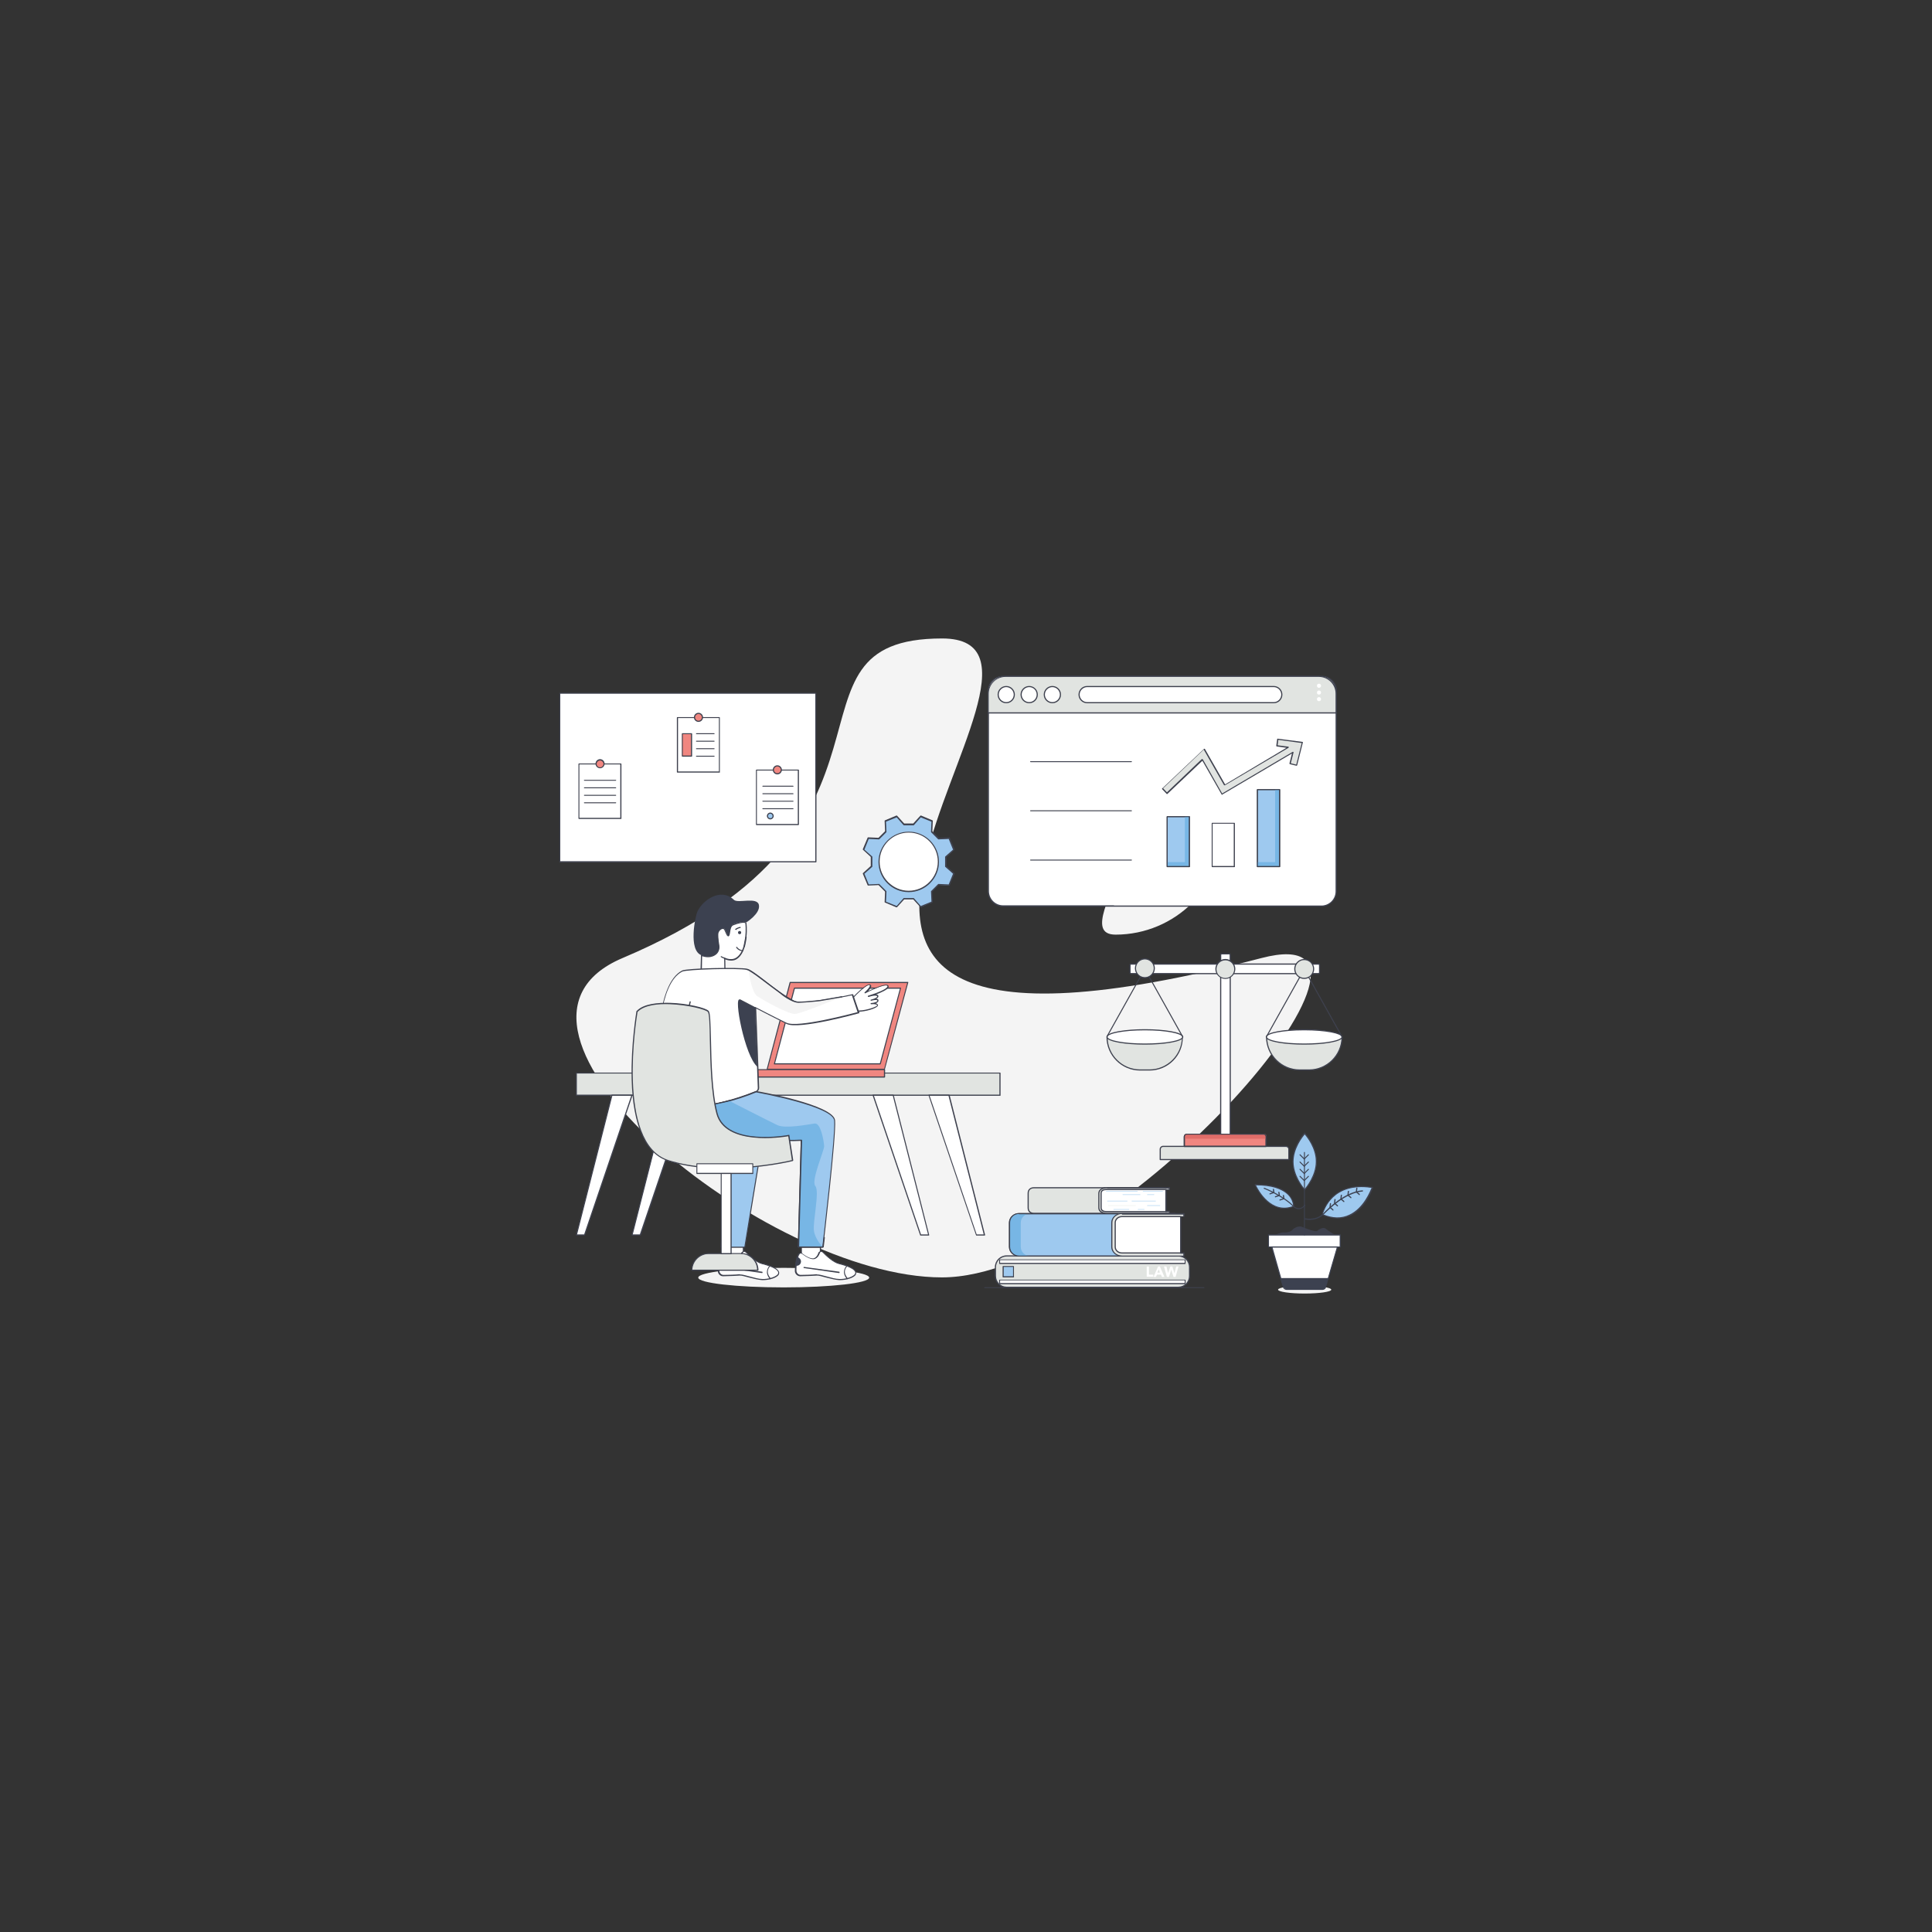 <?xml version="1.0" encoding="utf-8"?>
<svg xmlns="http://www.w3.org/2000/svg" id="Layer_1" style="enable-background:new 0 0 850 850" version="1.1" viewBox="0 0 850 850" x="0" y="0">
  <rect x="0" y="0" width="850" height="850" fill="#333333" stroke="none"/>
  <g>
    <g>
      <path d="M555,421.5C630.1,401.9,492.1,562,414.4,562S202.4,451.7,273.9,421.5c137.5-58.2,62.9-140.6,140.6-140.6&#xD;&#xA;			S269.9,495.8,555,421.5z" style="fill:#f4f4f4"/>
    </g>
    <g>
      <path d="M442.9,363.3c-25.6,6.6,21.5-47.9,47.9-47.9s47.9,21.5,47.9,47.9s-21.5,47.9-47.9,47.9&#xD;&#xA;			S540.7,338.2,442.9,363.3z" style="fill:#f4f4f4"/>
    </g>
    <g>
      <g>
        <ellipse cx="344.8" cy="562.1" rx="37.6" ry="4.3" style="fill:#f4f4f4"/>
      </g>
      <g>
        <g>
          <g>
            <polygon points="399.4 432.3 347.6 432.3 337.5 470.5 389.2 470.5" style="fill:#f08680"/>
            <path d="M389.2,470.7h-51.7c-0.1,0-0.1,0-0.2-0.1c0-0.1-0.1-0.1,0-0.2l10.1-38.2c0-0.1,0.1-0.2,0.2-0.2h51.8&#xD;&#xA;						c0.1,0,0.1,0,0.2,0.1c0,0.1,0.1,0.1,0,0.2l-10.3,38.2C389.4,470.7,389.3,470.7,389.2,470.7z M337.8,470.2H389l10.1-37.7h-51.3&#xD;&#xA;						L337.8,470.2z" style="fill:#3e414e"/>
          </g>
          <g>
            <polygon points="387.3 468 396.2 434.7 349.5 434.7 340.7 468" style="fill:#fff"/>
            <path d="M387.3,468.3h-46.6c-0.1,0-0.1,0-0.2-0.1c0-0.1-0.1-0.1,0-0.2l8.8-33.3c0-0.1,0.1-0.2,0.2-0.2h46.7&#xD;&#xA;						c0.1,0,0.1,0,0.2,0.1c0,0.1,0.1,0.1,0,0.2l-8.9,33.3C387.5,468.2,387.4,468.3,387.3,468.3z M341,467.8h46.1l8.8-32.8h-46.2&#xD;&#xA;						L341,467.8z" style="fill:#3e414e"/>
          </g>
          <g>
            <path d="M375.6,444.5c3,1.2,10.8-1.3,10.5-2.3c-0.2-1-2.9-0.7-2.9-0.7s3.1-0.2,3.1-1.3c0-1.1-3-0.3-3-0.3&#xD;&#xA;						s3.5-0.8,2.9-1.8c-0.6-1-4.1,0.3-4.1,0.3s9.5-2.8,8.6-4.5s-10.1,3.1-10.1,3.1s3.6-3.1,2-3.6s-8.1,6.5-8.1,6.5&#xD;&#xA;						C374.4,441.6,374.7,443.1,375.6,444.5z" style="fill:#fff"/>
            <path d="M377.7,445.1c-0.8,0-1.6-0.1-2.2-0.3c0,0-0.1-0.1-0.1-0.1c-0.9-1.4-1.3-2.9-1.2-4.8c0-0.1,0-0.1,0.1-0.2&#xD;&#xA;						c1.1-1.2,6.8-7.2,8.4-6.6c0.4,0.1,0.5,0.4,0.6,0.6c0.1,0.6-0.6,1.6-1.3,2.3c2.4-1.1,6.9-3.2,8.4-2.7c0.3,0.1,0.4,0.2,0.5,0.4&#xD;&#xA;						c0.1,0.2,0.1,0.4,0,0.7c-0.4,1-3.1,2.2-5.4,3.1c0.4,0.1,0.8,0.2,0.9,0.5c0.1,0.2,0.1,0.4,0,0.6c-0.1,0.3-0.5,0.6-0.9,0.8&#xD;&#xA;						c0.3,0,0.6,0.1,0.7,0.2c0.2,0.1,0.3,0.3,0.3,0.6c0,0.6-0.5,0.9-1.2,1.2c0.5,0.1,0.9,0.4,1,0.8c0,0.2-0.1,0.4-0.3,0.6&#xD;&#xA;						C385,443.8,380.8,445.1,377.7,445.1z M375.8,444.3c2.3,0.9,7.6-0.5,9.5-1.5c0.6-0.3,0.6-0.5,0.6-0.5c-0.1-0.5-1.5-0.6-2.4-0.5&#xD;&#xA;						c-0.1,0-0.2,0-0.2,0c-0.2,0-0.3-0.1-0.3-0.2c0-0.1,0.1-0.3,0.2-0.3c0,0,0.1,0,0.2,0c1.1-0.1,2.6-0.5,2.6-1c0-0.1,0-0.1-0.1-0.2&#xD;&#xA;						c-0.4-0.3-1.5-0.1-2.3,0.1c-0.2,0-0.3,0.1-0.3,0.1c-0.1,0-0.3-0.1-0.3-0.2c0-0.1,0-0.3,0.2-0.3c0,0,0.2,0,0.3-0.1&#xD;&#xA;						c0.9-0.2,2.2-0.7,2.4-1.2c0-0.1,0-0.1,0-0.2c-0.2-0.4-1.5-0.3-2.7,0c-0.6,0.2-1,0.3-1.1,0.3c-0.1,0-0.3,0-0.3-0.2&#xD;&#xA;						s0-0.3,0.1-0.3c0.2-0.1,0.6-0.2,1.2-0.4c2.6-0.8,6.8-2.4,7.3-3.6c0.1-0.1,0-0.2,0-0.3c0-0.1-0.1-0.1-0.2-0.2&#xD;&#xA;						c-1.5-0.5-7.4,2.3-9.5,3.4c-0.1,0.1-0.2,0-0.3-0.1c-0.1-0.1-0.1-0.2,0-0.3c1-0.9,2.4-2.4,2.3-3c0-0.1-0.1-0.2-0.2-0.2&#xD;&#xA;						c-1-0.4-5.3,3.7-7.8,6.4C374.6,441.7,375,443.1,375.8,444.3z" style="fill:#3e414e"/>
          </g>
          <g>
            <path d="M328.2,405.9c0,0,0.4,2.8,0,6.1c0,0.1,0,0.1,0,0.2c-0.1,1.1-0.8,4.1-0.8,4.3c0,0,0,0,0,0&#xD;&#xA;						c-1.2,3.9-3.6,7-8.5,5.1l0.1,5.6l-10.4-0.2l0.2-6.7c3.1,1.1,5.1,0.3,6.3-0.7c1-0.9,1.5-2.2,1.3-3.6c-0.3-1.8-0.7-4.9-0.4-5.8&#xD;&#xA;						c0.4-1.4,2.1-2.3,2.7-1.7c0.6,0.6,1.2,3.4,1.9,3.1c0.7-0.3,0.3-4.2,2.1-4.9C324.4,406.1,327,405.3,328.2,405.9z" style="fill:#fff"/>
            <path d="M318.9,427.5C318.9,427.5,318.9,427.5,318.9,427.5l-10.4-0.2c-0.1,0-0.1,0-0.2-0.1s-0.1-0.1-0.1-0.2&#xD;&#xA;						l0.2-6.7c0-0.1,0-0.2,0.1-0.2c0.1,0,0.1-0.1,0.2,0c3.1,1.1,5,0.3,6.1-0.6c1-0.8,1.4-2.1,1.2-3.4c-0.3-2.2-0.7-5-0.4-5.9&#xD;&#xA;						c0.3-1.1,1.3-1.8,2-2c0.4-0.1,0.8,0,1,0.2c0.3,0.3,0.5,0.9,0.8,1.5c0.2,0.6,0.6,1.5,0.8,1.6c0.2-0.1,0.3-0.8,0.4-1.3&#xD;&#xA;						c0.2-1.3,0.5-3,1.8-3.5c2.9-1.1,4.8-1.4,5.9-0.9c0.1,0,0.1,0.1,0.1,0.2c0,0,0.4,2.9,0,6.2l0,0.2c-0.1,0.9-0.6,3-0.8,4.2l0,0.1&#xD;&#xA;						c0,0,0,0,0,0c-0.8,2.7-2.1,4.5-3.7,5.4c-1.3,0.7-3,0.7-4.8,0l0.1,5.3c0,0.1,0,0.1-0.1,0.2C319.1,427.5,319,427.5,318.9,427.5z&#xD;&#xA;						 M308.8,426.8l9.9,0.2l-0.1-5.4c0-0.1,0-0.2,0.1-0.2c0.1,0,0.2-0.1,0.2,0c1.8,0.7,3.4,0.8,4.7,0.1c1.5-0.8,2.7-2.5,3.5-5.1l0,0&#xD;&#xA;						c0,0,0,0,0,0l0,0c0.4-2,0.7-3.6,0.8-4.2l0-0.1c0.3-2.9,0.1-5.4,0-6c-0.9-0.3-2.7,0-5.3,1c-1,0.4-1.2,1.9-1.4,3.1&#xD;&#xA;						c-0.1,0.9-0.3,1.6-0.6,1.7c-0.1,0.1-0.3,0.1-0.4,0c-0.4-0.2-0.7-0.8-1.1-1.8c-0.2-0.6-0.5-1.1-0.7-1.3&#xD;&#xA;						c-0.1-0.2-0.4-0.1-0.6-0.1c-0.6,0.1-1.4,0.8-1.7,1.7c-0.2,0.7-0.1,2.7,0.4,5.7c0.2,1.4-0.3,2.9-1.4,3.8&#xD;&#xA;						c-1.1,0.9-3.1,1.8-6.2,0.8L308.8,426.8z" style="fill:#3e414e"/>
          </g>
          <g>
            <path d="M318.9,421.9C318.8,421.9,318.8,421.9,318.9,421.9c-0.6-0.2-1.2-0.5-1.7-0.8c-0.1-0.1-0.2-0.2-0.1-0.3&#xD;&#xA;						c0.1-0.1,0.2-0.2,0.3-0.1c0.5,0.3,1,0.5,1.6,0.7c0.1,0.1,0.2,0.2,0.1,0.3C319.1,421.8,319,421.9,318.9,421.9z" style="fill:#3e414e"/>
          </g>
          <g>
            <path d="M327.4,416.5c0.4-1.4,0.7-2.9,0.8-4.3" style="fill:#fff"/>
            <path d="M327.4,416.7C327.4,416.7,327.4,416.7,327.4,416.7c-0.2,0-0.3-0.2-0.2-0.3c0.4-1.2,0.6-2.6,0.8-4.2&#xD;&#xA;						c0-0.1,0.1-0.2,0.3-0.2c0.1,0,0.2,0.1,0.2,0.3c-0.2,1.6-0.5,3.1-0.8,4.3C327.6,416.7,327.5,416.7,327.4,416.7z" style="fill:#3e414e"/>
          </g>
          <g>
            <path d="M318.9,421.9c-0.1,0-0.2-0.1-0.2-0.2s0.1-0.2,0.2-0.2s0.2,0.1,0.2,0.2v0&#xD;&#xA;						C319.1,421.8,319,421.9,318.9,421.9z" style="fill:#3e414e"/>
          </g>
          <g>
            <path d="M323.7,409.1c-0.1,0-0.1,0-0.2-0.1c-0.1-0.1-0.1-0.3,0-0.3c0,0,0.9-0.7,2.1-0.9c0.1,0,0.3,0.1,0.3,0.2&#xD;&#xA;						c0,0.1-0.1,0.3-0.2,0.3c-1.1,0.1-1.8,0.8-1.8,0.8C323.8,409.1,323.8,409.1,323.7,409.1z" style="fill:#3e414e"/>
          </g>
          <g>
            <circle cx="325.4" cy="410.3" r=".7" style="fill:#3c4150"/>
          </g>
          <g>
            <path d="M326.8,418.5C326.8,418.5,326.8,418.5,326.8,418.5c-1.9-0.1-2.9-1.5-2.9-1.6c-0.1-0.1,0-0.3,0.1-0.3&#xD;&#xA;						c0.1-0.1,0.3,0,0.3,0.1c0,0,0.8,1.2,2.5,1.4c0.1,0,0.2,0.1,0.2,0.3C327,418.4,326.9,418.5,326.8,418.5z" style="fill:#3e414e"/>
          </g>
          <g>
            <g>
              <rect height="7.3" style="fill:#fff" width="8.4" x="352.6" y="548.7"/>
              <path d="M361,556.3h-8.4c-0.1,0-0.2-0.1-0.2-0.2v-7.3c0-0.1,0.1-0.2,0.2-0.2h8.4c0.1,0,0.2,0.1,0.2,0.2v7.3&#xD;&#xA;							C361.2,556.2,361.1,556.3,361,556.3z M352.8,555.8h7.9v-6.9h-7.9V555.8z" style="fill:#3e414e"/>
            </g>
            <g>
              <path d="M369.2,563c-3.1-0.1-8.2-2.2-10-2c-1.2,0.1-4.8,0.2-7.1,0.3c-1.2,0-2.2-1-2.1-2.1c0-0.6,0.1-1.4,0.1-2.2&#xD;&#xA;							c0.1-1.3,0.3-2.7,0.7-3.8c0.2-0.5,0.3-0.9,0.5-1.3c0.3-0.5,1-0.7,1.5-0.3c1.3,1,4.1,2.9,5.6,2.1c1-0.5,1.6-1.5,1.9-2.4&#xD;&#xA;							c0.2-0.7,1.1-0.9,1.7-0.4c1.7,1.7,4.7,4.4,7,5c3.5,0.8,7.3,2.1,7.5,4C376.6,561.7,372.3,563.1,369.2,563z" style="fill:#fff"/>
              <path d="M369.6,563.2c-0.1,0-0.2,0-0.4,0c-1.6-0.1-3.7-0.6-5.6-1.1c-1.8-0.5-3.6-1-4.4-0.9&#xD;&#xA;							c-0.9,0.1-3.2,0.2-7.1,0.3c-0.6,0-1.2-0.2-1.7-0.7c-0.5-0.5-0.7-1.1-0.7-1.7c0-0.8,0.1-1.5,0.1-2.2c0.1-1.5,0.4-2.8,0.7-3.8&#xD;&#xA;							c0.2-0.5,0.4-1,0.6-1.3c0.2-0.3,0.5-0.5,0.8-0.6c0.4-0.1,0.7,0,1,0.2c1.1,0.9,3.9,2.8,5.4,2.1c1-0.5,1.5-1.5,1.7-2.2&#xD;&#xA;							c0.1-0.4,0.5-0.7,0.9-0.8c0.4-0.1,0.9,0,1.2,0.3c1.6,1.6,4.6,4.4,6.9,4.9c5,1.2,7.5,2.6,7.7,4.2c0,0.5-0.1,0.9-0.5,1.3&#xD;&#xA;							C374.9,562.5,371.9,563.2,369.6,563.2z M359.5,560.7c1,0,2.5,0.4,4.3,0.9c1.9,0.5,3.9,1.1,5.5,1.1l0,0&#xD;&#xA;							c2.5,0.1,5.5-0.8,6.6-1.9c0.3-0.3,0.4-0.6,0.4-0.9c-0.1-0.9-1.4-2.3-7.3-3.8c-2.4-0.6-5.5-3.4-7.1-5.1&#xD;&#xA;							c-0.2-0.2-0.5-0.3-0.7-0.2c-0.3,0.1-0.5,0.2-0.5,0.5c-0.4,1.2-1.1,2.1-2,2.5c-1.6,0.8-4.4-1-5.9-2.2c-0.2-0.1-0.4-0.2-0.6-0.1&#xD;&#xA;							c-0.2,0-0.4,0.2-0.5,0.4c-0.2,0.3-0.4,0.7-0.5,1.2c-0.3,1-0.5,2.2-0.7,3.7c-0.1,0.7-0.1,1.4-0.1,2.2c0,0.5,0.2,1,0.5,1.3&#xD;&#xA;							c0.4,0.4,0.9,0.6,1.3,0.6c1.4,0,5.8-0.1,7.1-0.3C359.3,560.7,359.4,560.7,359.5,560.7z" style="fill:#3e414e"/>
            </g>
            <g>
              <path d="M369.2,560.1C369.2,560.1,369.2,560.1,369.2,560.1l-15.5-2.2c-0.1,0-0.2-0.1-0.2-0.3&#xD;&#xA;							c0-0.1,0.1-0.2,0.3-0.2l15.4,2.1c0.1,0,0.2,0.1,0.2,0.3C369.4,560,369.3,560.1,369.2,560.1z" style="fill:#3e414e"/>
            </g>
            <g>
              <path d="M372.7,557c-0.5,0.5-2.4,2.6,0.1,5.5" style="fill:#fff"/>
              <path d="M372.8,562.8c-0.1,0-0.1,0-0.2-0.1c-2.6-3.1-0.5-5.4-0.1-5.9c0.1-0.1,0.3-0.1,0.3,0&#xD;&#xA;							c0.1,0.1,0.1,0.3,0,0.3c-0.6,0.5-2.2,2.5,0.1,5.2c0.1,0.1,0.1,0.3,0,0.3C372.9,562.8,372.9,562.8,372.8,562.8z" style="fill:#3e414e"/>
            </g>
            <g>
              <path d="M352.4,555c0,1.1-0.9,1.9-1.9,1.9c-0.1,0-0.2,0-0.3,0c0.1-1.3,0.3-2.7,0.7-3.8&#xD;&#xA;							C351.7,553.3,352.4,554.1,352.4,555z" style="fill:#3c4150"/>
            </g>
          </g>
          <g>
            <g>
              <rect height="7.3" style="fill:#fff" width="8.4" x="318.7" y="548.7"/>
              <path d="M327.1,556.3h-8.4c-0.1,0-0.2-0.1-0.2-0.2v-7.3c0-0.1,0.1-0.2,0.2-0.2h8.4c0.1,0,0.2,0.1,0.2,0.2v7.3&#xD;&#xA;							C327.3,556.2,327.2,556.3,327.1,556.3z M318.9,555.8h7.9v-6.9h-7.9V555.8z" style="fill:#3e414e"/>
            </g>
            <g>
              <path d="M335.3,563c-3.1-0.1-8.2-2.2-10-2c-1.2,0.1-4.8,0.2-7.1,0.3c-1.2,0-2.2-1-2.1-2.1c0-0.6,0.1-1.4,0.1-2.2&#xD;&#xA;							c0.1-1.3,0.3-2.7,0.7-3.8c0.2-0.5,0.3-0.9,0.5-1.3c0.3-0.5,1-0.7,1.5-0.3c1.3,1,4.1,2.9,5.6,2.1c1-0.5,1.6-1.5,1.9-2.4&#xD;&#xA;							c0.2-0.7,1.1-0.9,1.7-0.4c1.7,1.7,4.7,4.4,7,5c3.5,0.8,7.3,2.1,7.5,4C342.7,561.7,338.4,563.1,335.3,563z" style="fill:#fff"/>
              <path d="M335.7,563.2c-0.1,0-0.2,0-0.4,0c-1.6-0.1-3.7-0.6-5.6-1.1c-1.8-0.5-3.6-1-4.4-0.9&#xD;&#xA;							c-0.9,0.1-3.2,0.2-7.1,0.3c-0.7,0-1.2-0.2-1.7-0.7c-0.5-0.5-0.7-1.1-0.7-1.7c0-0.8,0.1-1.5,0.1-2.2c0.1-1.5,0.4-2.8,0.7-3.8&#xD;&#xA;							c0.2-0.5,0.4-1,0.6-1.3c0.2-0.3,0.5-0.5,0.8-0.6c0.4-0.1,0.7,0,1,0.2c1.1,0.9,3.9,2.8,5.4,2.1c1-0.5,1.5-1.5,1.7-2.2&#xD;&#xA;							c0.1-0.4,0.5-0.7,0.9-0.8c0.4-0.1,0.9,0,1.2,0.3c1.6,1.6,4.6,4.4,6.9,4.9c5,1.2,7.5,2.6,7.7,4.2c0,0.5-0.1,0.9-0.5,1.3&#xD;&#xA;							C341,562.5,338,563.2,335.7,563.2z M325.6,560.7c1,0,2.5,0.4,4.3,0.9c1.9,0.5,3.9,1.1,5.5,1.1l0,0c2.5,0.1,5.5-0.8,6.6-1.9&#xD;&#xA;							c0.3-0.3,0.4-0.6,0.4-0.9c-0.1-0.9-1.4-2.3-7.3-3.8c-2.4-0.6-5.5-3.4-7.1-5.1c-0.2-0.2-0.5-0.3-0.7-0.2&#xD;&#xA;							c-0.3,0.1-0.5,0.2-0.5,0.5c-0.4,1.2-1.1,2.1-2,2.5c-1.6,0.8-4.4-1-5.9-2.2c-0.2-0.1-0.4-0.2-0.6-0.1c-0.2,0-0.4,0.2-0.5,0.4&#xD;&#xA;							c-0.2,0.3-0.4,0.7-0.5,1.2c-0.3,1-0.5,2.2-0.7,3.7c-0.1,0.7-0.1,1.4-0.1,2.2c0,0.5,0.2,1,0.5,1.3c0.4,0.4,0.8,0.6,1.3,0.6&#xD;&#xA;							c0,0,0,0,0,0c1.4,0,5.8-0.1,7.1-0.3C325.4,560.7,325.5,560.7,325.6,560.7z" style="fill:#3e414e"/>
            </g>
            <g>
              <path d="M335.3,560.1C335.3,560.1,335.3,560.1,335.3,560.1l-15.5-2.2c-0.1,0-0.2-0.1-0.2-0.3&#xD;&#xA;							c0-0.1,0.1-0.2,0.3-0.2l15.4,2.1c0.1,0,0.2,0.1,0.2,0.3C335.5,560,335.4,560.1,335.3,560.1z" style="fill:#3e414e"/>
            </g>
            <g>
              <path d="M338.8,557c-0.5,0.5-2.4,2.6,0.1,5.5" style="fill:#fff"/>
              <path d="M338.9,562.8c-0.1,0-0.1,0-0.2-0.1c-2.6-3.1-0.5-5.4-0.1-5.9c0.1-0.1,0.3-0.1,0.3,0&#xD;&#xA;							c0.1,0.1,0.1,0.3,0,0.3c-0.6,0.5-2.2,2.5,0.1,5.2c0.1,0.1,0.1,0.3,0,0.3C339,562.8,339,562.8,338.9,562.8z" style="fill:#3e414e"/>
            </g>
            <g>
              <path d="M318.5,555c0,1.1-0.9,1.9-1.9,1.9c-0.1,0-0.2,0-0.3,0c0.1-1.3,0.3-2.7,0.7-3.8&#xD;&#xA;							C317.8,553.3,318.5,554.1,318.5,555z" style="fill:#3c4150"/>
            </g>
          </g>
          <g>
            <rect height="9.8" style="fill:#e1e4e1" transform="rotate(-180 346.809 476.97)" width="186.4" x="253.6" y="472.1"/>
            <path d="M440,482.1H253.6c-0.1,0-0.2-0.1-0.2-0.2v-9.8c0-0.1,0.1-0.2,0.2-0.2H440c0.1,0,0.2,0.1,0.2,0.2v9.8&#xD;&#xA;						C440.3,482,440.2,482.1,440,482.1z M253.8,481.6h185.9v-9.3H253.8V481.6z" style="fill:#3e414e"/>
          </g>
          <g>
            <rect height="3.3" style="fill:#f08680" transform="rotate(-180 354.024 472.151)" width="70.3" x="318.9" y="470.5"/>
            <path d="M389.2,474.1h-70.3c-0.1,0-0.2-0.1-0.2-0.2v-3.3c0-0.1,0.1-0.2,0.2-0.2h70.3c0.1,0,0.2,0.1,0.2,0.2v3.3&#xD;&#xA;						C389.4,473.9,389.3,474.1,389.2,474.1z M319.1,473.6h69.8v-2.8h-69.8V473.6z" style="fill:#3e414e"/>
          </g>
          <g>
            <g>
              <path d="M320.8,499.2l-3.5,49.5h10.4l7.8-47.4C335.5,501.3,325.6,501,320.8,499.2z" style="fill:#9ec9ef"/>
            </g>
            <g>
              <path d="M327.7,548.9h-10.4c-0.1,0-0.1,0-0.2-0.1c0,0-0.1-0.1-0.1-0.2l3.5-49.5c0-0.1,0-0.1,0.1-0.2&#xD;&#xA;							c0.1,0,0.1-0.1,0.2,0c4.7,1.8,14.5,2.1,14.6,2.1c0.1,0,0.1,0,0.2,0.1s0.1,0.1,0.1,0.2l-7.8,47.4&#xD;&#xA;							C327.9,548.9,327.8,548.9,327.7,548.9z M317.5,548.5h10l7.7-46.9c-1.6-0.1-9.7-0.5-14.2-2L317.5,548.5z" style="fill:#3e414e"/>
            </g>
          </g>
          <g>
            <path d="M303.7,440.8l-5.1,21.8h-9c-0.2-6.2,0.6-30.3,10.4-35.4c2-1,25.1-1.6,28.4-0.8c3.3,0.8,11.6,9.2,20.7,14.1&#xD;&#xA;						c3.8,2,25.8-2.8,25.8-2.8l2.7,7.9c0,0-26.4,7.3-31.6,4.7c-5.2-2.5-13.7-7-13.7-7l1.3,35.4c0,0.7-0.4,1.3-1,1.6&#xD;&#xA;						c-4.2,1.8-20.2,7.9-33.6,6.3l-1.3-31.7" style="fill:#fff"/>
            <path d="M303.7,487.1c-1.6,0-3.2-0.1-4.7-0.3c-0.1,0-0.2-0.1-0.2-0.2l-1-23.8h-8.1c-0.1,0-0.2-0.1-0.2-0.2&#xD;&#xA;						c0-0.3-0.6-29.8,10.6-35.6c2.1-1.1,25.6-1.5,28.6-0.8c1.6,0.4,4.3,2.5,7.7,5.1c3.7,2.9,8.3,6.5,13.1,9&#xD;&#xA;						c3.6,1.9,25.4-2.8,25.6-2.9c0.1,0,0.2,0,0.3,0.2l2.7,7.9c0,0.1,0,0.1,0,0.2c0,0.1-0.1,0.1-0.2,0.1c-1.1,0.3-26.5,7.3-31.8,4.7&#xD;&#xA;						c-4.5-2.2-11.7-5.9-13.4-6.8l1.3,34.9c0,0.8-0.4,1.5-1.2,1.8C328.6,482.2,315.8,487.1,303.7,487.1z M299.2,486.4&#xD;&#xA;						c13.3,1.5,28.8-4.4,33.3-6.3c0.5-0.2,0.9-0.8,0.9-1.4l-1.3-35.4c0-0.1,0-0.2,0.1-0.2c0.1,0,0.2-0.1,0.2,0&#xD;&#xA;						c0.1,0,8.6,4.5,13.7,6.9c4.8,2.3,28.5-4,31.2-4.7l-2.5-7.4c-2.4,0.5-22.1,4.7-25.7,2.8c-4.8-2.6-9.4-6.1-13.2-9&#xD;&#xA;						c-3.3-2.6-6-4.6-7.5-5c-3.4-0.8-26.4-0.2-28.3,0.8c-10.4,5.4-10.3,32.1-10.3,34.9h7.9l-0.3-7.5c0-0.1,0.1-0.3,0.2-0.3&#xD;&#xA;						c0.1,0,0.3,0.1,0.3,0.2l0.3,7.5h0.2l5-21.6c0-0.1,0.2-0.2,0.3-0.2c0.1,0,0.2,0.2,0.2,0.3l-5.1,21.8c0,0.1-0.1,0.2-0.2,0.2h-0.4&#xD;&#xA;						L299.2,486.4z" style="fill:#3e414e"/>
          </g>
          <g>
            <polygon points="269.2 481.9 253.6 543.3 257.2 543.3 278.1 481.9" style="fill:#fff"/>
            <path d="M257.2,543.6h-3.6c-0.1,0-0.1,0-0.2-0.1c0-0.1-0.1-0.1,0-0.2l15.6-61.5c0-0.1,0.1-0.2,0.2-0.2h8.9&#xD;&#xA;						c0.1,0,0.2,0,0.2,0.1c0,0.1,0.1,0.1,0,0.2l-20.9,61.5C257.4,543.5,257.3,543.6,257.2,543.6z M253.9,543.1h3.1l20.7-61h-8.3&#xD;&#xA;						L253.9,543.1z" style="fill:#3e414e"/>
          </g>
          <g>
            <polygon points="293.8 481.9 278.1 543.3 281.7 543.3 302.6 481.9" style="fill:#fff"/>
            <path d="M281.7,543.6h-3.6c-0.1,0-0.1,0-0.2-0.1c0-0.1-0.1-0.1,0-0.2l15.6-61.5c0-0.1,0.1-0.2,0.2-0.2h8.9&#xD;&#xA;						c0.1,0,0.2,0,0.2,0.1c0,0.1,0.1,0.1,0,0.2L282,543.4C281.9,543.5,281.8,543.6,281.7,543.6z M278.4,543.1h3.1l20.7-61h-8.3&#xD;&#xA;						L278.4,543.1z" style="fill:#3e414e"/>
          </g>
          <g>
            <polygon points="417.5 481.9 433.2 543.3 429.5 543.3 408.6 481.9" style="fill:#fff"/>
            <path d="M433.2,543.6h-3.6c-0.1,0-0.2-0.1-0.2-0.2l-20.9-61.5c0-0.1,0-0.2,0-0.2c0-0.1,0.1-0.1,0.2-0.1h8.9&#xD;&#xA;						c0.1,0,0.2,0.1,0.2,0.2l15.6,61.5c0,0.1,0,0.2,0,0.2C433.3,543.5,433.2,543.6,433.2,543.6z M429.7,543.1h3.1l-15.5-61H409&#xD;&#xA;						L429.7,543.1z" style="fill:#3e414e"/>
          </g>
          <g>
            <polygon points="393 481.9 408.6 543.3 405 543.3 384.1 481.9" style="fill:#fff"/>
            <path d="M408.6,543.6H405c-0.1,0-0.2-0.1-0.2-0.2l-20.9-61.5c0-0.1,0-0.2,0-0.2c0-0.1,0.1-0.1,0.2-0.1h8.9&#xD;&#xA;						c0.1,0,0.2,0.1,0.2,0.2l15.6,61.5c0,0.1,0,0.2,0,0.2C408.8,543.5,408.7,543.6,408.6,543.6z M405.2,543.1h3.1l-15.5-61h-8.3&#xD;&#xA;						L405.2,543.1z" style="fill:#3e414e"/>
          </g>
          <g>
            <g>
              <path d="M332.6,480.3c0,0,34,6,34.6,12.6s-5.2,55.8-5.2,55.8h-10.7l1.3-46.9c0,0-30.8,0.5-35.2-4.4&#xD;&#xA;							c-4.3-4.8-3.9-11.3-3.9-11.3S322.1,484.6,332.6,480.3z" style="fill:#9ec9ef"/>
            </g>
            <g>
              <path d="M362,548.9h-10.7c-0.1,0-0.1,0-0.2-0.1c0,0-0.1-0.1-0.1-0.2l1.3-46.7c-3.2,0-30.9,0.2-35.2-4.5&#xD;&#xA;							c-4.3-4.8-3.9-11.5-3.9-11.5c0-0.1,0.1-0.2,0.2-0.2c0.1,0,8.8-1.5,19.1-5.7c0,0,0.1,0,0.1,0c1.4,0.2,34.2,6.1,34.8,12.9&#xD;&#xA;							c0.6,6.6-5,53.8-5.2,55.8C362.2,548.9,362.1,548.9,362,548.9z M351.5,548.5h10.3c0.4-3.6,5.8-49.2,5.2-55.5&#xD;&#xA;							c-0.6-6.2-32.6-12.1-34.3-12.4c-9.5,3.9-17.6,5.4-19,5.7c0,1.1,0,6.8,3.8,11c4.3,4.8,34.7,4.3,35,4.3c0.1,0,0.1,0,0.2,0.1&#xD;&#xA;							c0,0,0.1,0.1,0.1,0.2L351.5,548.5z" style="fill:#3e414e"/>
            </g>
          </g>
          <g>
            <path d="M313.4,486c0,0-1.2,10.8,7.4,13.2c8.5,2.4,23.9,3.1,31.7,2.6l-1.3,46.9H362c0,0-3.4-3.5-3.9-7.2&#xD;&#xA;						c-0.6-3.7,2.6-17.5,0.6-19.7s3.9-15.6,3.9-17.5c-0.1-1.9-1.4-10.4-4.2-10s-12.9,2.4-16.4,0.7c-3.6-1.7-21-10.6-21-10.6&#xD;&#xA;						S314.4,485.9,313.4,486z" style="fill:#77b6e5"/>
          </g>
          <g>
            <path d="M362,548.9h-10.7c-0.1,0-0.1,0-0.2-0.1c0,0-0.1-0.1-0.1-0.2l1.3-46.7c-7.6,0.4-23-0.3-31.6-2.6&#xD;&#xA;						c-8.6-2.4-7.5-13.3-7.5-13.4c0-0.1,0.1-0.2,0.2-0.2c1-0.2,7.4-1.6,7.5-1.7c0.1,0,0.3,0.1,0.3,0.2s-0.1,0.3-0.2,0.3&#xD;&#xA;						c-0.3,0.1-5.9,1.4-7.3,1.6c-0.1,1.4-0.4,10.6,7.2,12.7c8.6,2.4,24.2,3,31.7,2.6c0.1,0,0.1,0,0.2,0.1s0.1,0.1,0.1,0.2l-1.3,46.7&#xD;&#xA;						h10.3l0.5-4c0-0.1,0.1-0.2,0.3-0.2c0.1,0,0.2,0.1,0.2,0.3l-0.5,4.2C362.2,548.9,362.1,548.9,362,548.9z" style="fill:#3e414e"/>
          </g>
          <g>
            <path d="M280.3,445.1c0,0-10.3,58,13.7,65.6s54.7,0,54.7,0l-1.7-11c0,0-27.6,5.3-31.6-9.7c-4-15-2.1-42.9-3.8-44.9&#xD;&#xA;						C309.9,443,286.7,438.3,280.3,445.1z" style="fill:#e1e4e1"/>
            <path d="M318.8,514.2c-8.1,0-16.9-0.8-24.9-3.4c-9.9-3.1-15.5-15.5-16-35.9c-0.4-15.3,2.1-29.8,2.1-30&#xD;&#xA;						c0,0,0-0.1,0.1-0.1c3.1-3.3,9.6-3.7,14.6-3.6c7.5,0.2,16,2.2,17.1,3.6c0.7,0.8,0.8,4.9,1,12.5c0.2,9.9,0.5,23.5,2.9,32.5&#xD;&#xA;						c3.9,14.6,31,9.6,31.3,9.5c0.1,0,0.1,0,0.2,0c0.1,0,0.1,0.1,0.1,0.2l1.7,11c0,0.1-0.1,0.2-0.2,0.3&#xD;&#xA;						C348.6,510.9,334.9,514.2,318.8,514.2z M280.5,445.2c-0.4,2.3-9.6,57.9,13.6,65.2c22.6,7.1,51.5,0.7,54.3,0l-1.6-10.5&#xD;&#xA;						c-2.8,0.5-27.8,4.3-31.6-9.9c-2.4-9-2.7-22.6-2.9-32.6c-0.1-6.2-0.2-11.5-0.9-12.2c-0.8-1-8.5-3.1-16.8-3.4&#xD;&#xA;						C289.8,441.6,283.5,442.1,280.5,445.2z" style="fill:#3e414e"/>
          </g>
          <g>
            <rect height="4.3" style="fill:#fff" transform="rotate(-180 318.896 514.046)" width="24.6" x="306.6" y="511.9"/>
            <path d="M331.2,516.5h-24.6c-0.1,0-0.2-0.1-0.2-0.2v-4.3c0-0.1,0.1-0.2,0.2-0.2h24.6c0.1,0,0.2,0.1,0.2,0.2v4.3&#xD;&#xA;						C331.5,516.3,331.4,516.5,331.2,516.5z M306.8,516H331v-3.8h-24.2V516z" style="fill:#3e414e"/>
          </g>
          <g>
            <path d="M304.4,558.9h29l0,0c0-4.1-3.3-7.3-7.3-7.3h-14.3C307.7,551.5,304.4,554.8,304.4,558.9L304.4,558.9z" style="fill:#e1e4e1"/>
            <path d="M333.4,559.1h-29c-0.1,0-0.2-0.1-0.2-0.2c0-4.2,3.4-7.6,7.6-7.6h14.3c4.2,0,7.6,3.4,7.6,7.6&#xD;&#xA;						C333.7,559,333.5,559.1,333.4,559.1z M304.6,558.6h28.5c-0.1-3.8-3.3-6.9-7.1-6.9h-14.3C307.9,551.8,304.8,554.8,304.6,558.6z" style="fill:#3e414e"/>
          </g>
          <g>
            <rect height="35.3" style="fill:#fff" transform="rotate(-180 319.476 533.875)" width="4.4" x="317.3" y="516.2"/>
            <path d="M321.7,551.8h-4.4c-0.1,0-0.2-0.1-0.2-0.2v-35.3c0-0.1,0.1-0.2,0.2-0.2h4.4c0.1,0,0.2,0.1,0.2,0.2v35.3&#xD;&#xA;						C321.9,551.7,321.8,551.8,321.7,551.8z M317.5,551.3h3.9v-34.8h-3.9V551.3z" style="fill:#3e414e"/>
          </g>
          <g>
            <path d="M328.2,405.9c0,0,6.4-3.9,5.7-7.7c-0.7-3.8-9.2-0.6-11-2.3c-5.7-5.5-13.7,0-16.1,5.2&#xD;&#xA;						c-0.8,1.7-4.2,17.1,1.9,19.2c3.1,1.1,5.1,0.3,6.3-0.7c1-0.9,1.5-2.2,1.3-3.6c-0.3-1.8-0.7-4.9-0.4-5.8c0.4-1.4,2.1-2.3,2.7-1.7&#xD;&#xA;						c0.6,0.6,1.2,3.4,1.9,3.1c0.7-0.3,0.3-4.2,2.1-4.9c1.8-0.7,4.6-1.5,5.8-0.9" style="fill:#3c4150"/>
          </g>
          <g>
            <path d="M333.2,469.3c-5.5-4.5-10.6-31.2-7.7-29.5c2.9,1.7,6.7,3.5,6.7,3.5L333.2,469.3z" style="fill:#3c4150"/>
          </g>
          <g>
            <path d="M332.3,443.6c0,0-0.1,0-0.1,0l-6.7-3.5c-0.1-0.1-0.2-0.2-0.1-0.3c0.1-0.1,0.2-0.2,0.3-0.1l6.7,3.5&#xD;&#xA;						c0.1,0.1,0.2,0.2,0.1,0.3C332.4,443.5,332.4,443.6,332.3,443.6z" style="fill:#3e414e"/>
          </g>
        </g>
        <g>
          <path d="M370.3,438.6c0,0-17.6,7.3-20.5,7.5c-2.9,0.2-13.9-6-16.6-7.8c-2.7-1.8-3.9-11.5-3.9-11.5s2.5,1.4,4.7,3.2&#xD;&#xA;					c2.3,1.8,9.2,6.9,9.2,6.9s4.9,4.1,8.1,4.1c3.3-0.1,9-0.7,9-0.7L370.3,438.6z" style="fill:#f4f4f4"/>
        </g>
        <g>
          <path d="M351.4,441.2c-3.3,0-8-3.9-8.2-4.1c-0.1,0-6.9-5.2-9.2-6.9c-2.2-1.7-4.7-3.2-4.7-3.2&#xD;&#xA;					c-0.1-0.1-0.2-0.2-0.1-0.3c0.1-0.1,0.2-0.2,0.3-0.1c0,0,2.5,1.5,4.8,3.2c2.3,1.7,9.1,6.9,9.2,6.9c0.1,0,4.8,4,7.9,4&#xD;&#xA;					c0,0,0,0,0.1,0c3.2-0.1,8.9-0.7,8.9-0.7l9.9-1.7c0.1,0,0.3,0.1,0.3,0.2c0,0.1-0.1,0.3-0.2,0.3l-9.9,1.7&#xD;&#xA;					C360.4,440.5,354.7,441.1,351.4,441.2C351.4,441.2,351.4,441.2,351.4,441.2z" style="fill:#3e414e"/>
        </g>
      </g>
      <g>
        <g>
          <g>
            <path d="M575.9,470.8h-4.1c-8.1,0-14.6-6.5-14.6-14.6v0h33.2v0C590.5,464.2,583.9,470.8,575.9,470.8z" style="fill:#e1e4e1"/>
            <path d="M575.9,471h-4.1c-8.2,0-14.8-6.7-14.8-14.8c0-0.1,0.1-0.2,0.2-0.2h33.3c0.1,0,0.2,0.1,0.2,0.2&#xD;&#xA;						C590.7,464.4,584,471,575.9,471z M557.5,456.4c0.1,7.8,6.5,14.1,14.3,14.1h4.1c7.8,0,14.2-6.3,14.3-14.1H557.5z" style="fill:#3e414e"/>
          </g>
          <g>
            <ellipse cx="573.8" cy="456.2" rx="16.6" ry="3.2" style="fill:#fff"/>
            <path d="M573.8,459.6c-8.2,0-16.9-1.2-16.9-3.4s8.7-3.4,16.9-3.4s16.9,1.2,16.9,3.4S582,459.6,573.8,459.6z&#xD;&#xA;						 M573.8,453.3c-9.7,0-16.4,1.5-16.4,2.9c0,1.4,6.7,2.9,16.4,2.9s16.4-1.5,16.4-2.9C590.2,454.8,583.5,453.3,573.8,453.3z" style="fill:#3e414e"/>
          </g>
        </g>
        <g>
          <path d="M590.3,456.1c-0.1,0-0.2,0-0.2-0.1l-16.5-29.5c-0.1-0.1,0-0.3,0.1-0.3c0.1-0.1,0.3,0,0.3,0.1l16.5,29.5&#xD;&#xA;					c0.1,0.1,0,0.3-0.1,0.3C590.4,456.1,590.4,456.1,590.3,456.1z" style="fill:#3e414e"/>
        </g>
        <g>
          <path d="M557.3,456.1c0,0-0.1,0-0.1,0c-0.1-0.1-0.2-0.2-0.1-0.3l16.5-29.5c0.1-0.1,0.2-0.2,0.3-0.1&#xD;&#xA;					c0.1,0.1,0.2,0.2,0.1,0.3l-16.5,29.5C557.5,456,557.4,456.1,557.3,456.1z" style="fill:#3e414e"/>
        </g>
      </g>
      <g>
        <g>
          <g>
            <path d="M501.6,470.8h4.1c8.1,0,14.6-6.5,14.6-14.6v0H487v0C487,464.2,493.6,470.8,501.6,470.8z" style="fill:#e1e4e1"/>
            <path d="M505.7,471h-4.1c-8.2,0-14.8-6.7-14.8-14.8c0-0.1,0.1-0.2,0.2-0.2h33.2c0.1,0,0.2,0.1,0.2,0.2&#xD;&#xA;						C520.5,464.4,513.9,471,505.7,471z M487.3,456.4c0.1,7.8,6.5,14.1,14.3,14.1h4.1c7.8,0,14.2-6.3,14.3-14.1H487.3z" style="fill:#3e414e"/>
          </g>
          <g>
            <ellipse cx="503.7" cy="456.2" rx="16.6" ry="3.2" style="fill:#fff"/>
            <path d="M503.7,459.6c-8.2,0-16.9-1.2-16.9-3.4s8.7-3.4,16.9-3.4c8.2,0,16.9,1.2,16.9,3.4S511.8,459.6,503.7,459.6&#xD;&#xA;						z M503.7,453.3c-9.7,0-16.4,1.5-16.4,2.9c0,1.4,6.7,2.9,16.4,2.9s16.4-1.5,16.4-2.9C520,454.8,513.3,453.3,503.7,453.3z" style="fill:#3e414e"/>
          </g>
        </g>
        <g>
          <path d="M487.1,456.1c0,0-0.1,0-0.1,0c-0.1-0.1-0.2-0.2-0.1-0.3l16.5-29.5c0.1-0.1,0.2-0.2,0.3-0.1&#xD;&#xA;					c0.1,0.1,0.2,0.2,0.1,0.3l-16.5,29.5C487.3,456,487.2,456.1,487.1,456.1z" style="fill:#3e414e"/>
        </g>
        <g>
          <path d="M520.2,456.1c-0.1,0-0.2,0-0.2-0.1l-16.5-29.5c-0.1-0.1,0-0.3,0.1-0.3c0.1-0.1,0.3,0,0.3,0.1l16.5,29.5&#xD;&#xA;					c0.1,0.1,0,0.3-0.1,0.3C520.3,456.1,520.2,456.1,520.2,456.1z" style="fill:#3e414e"/>
        </g>
      </g>
      <g>
        <path d="M580.5,427.9v-3.3c0-0.2-0.2-0.4-0.4-0.4h-82.5c-0.2,0-0.4,0.2-0.4,0.4v3.3c0,0.2,0.2,0.4,0.4,0.4h82.5&#xD;&#xA;				C580.3,428.4,580.5,428.2,580.5,427.9z" style="fill:#fff"/>
        <path d="M580.1,428.6h-82.5c-0.4,0-0.7-0.3-0.7-0.7v-3.3c0-0.4,0.3-0.7,0.7-0.7h82.5c0.4,0,0.7,0.3,0.7,0.7v3.3&#xD;&#xA;				C580.7,428.3,580.4,428.6,580.1,428.6z M497.6,424.4c-0.1,0-0.2,0.1-0.2,0.2v3.3c0,0.1,0.1,0.2,0.2,0.2h82.5&#xD;&#xA;				c0.1,0,0.2-0.1,0.2-0.2v-3.3c0-0.1-0.1-0.2-0.2-0.2H497.6z" style="fill:#3e414e"/>
      </g>
      <g>
        <path d="M565.8,504.4h-54.1c-0.7,0-1.2,0.6-1.2,1.2v4.6H567v-4.6C567,504.9,566.5,504.4,565.8,504.4z" style="fill:#e1e4e1"/>
        <path d="M567,510.4h-56.6c-0.1,0-0.2-0.1-0.2-0.2v-4.6c0-0.8,0.7-1.5,1.5-1.5h54.1c0.8,0,1.5,0.7,1.5,1.5v4.6&#xD;&#xA;				C567.3,510.3,567.2,510.4,567,510.4z M510.7,509.9h56.1v-4.3c0-0.5-0.4-1-1-1h-54.1c-0.5,0-1,0.4-1,1V509.9z" style="fill:#3e414e"/>
      </g>
      <g>
        <path d="M540.8,419.7h-3.3c-0.2,0-0.4,0.2-0.4,0.4v82.5c0,0.2,0.2,0.4,0.4,0.4h3.3c0.2,0,0.4-0.2,0.4-0.4v-82.5&#xD;&#xA;				C541.2,419.9,541,419.7,540.8,419.7z" style="fill:#fff"/>
        <path d="M540.8,503.3h-3.3c-0.4,0-0.7-0.3-0.7-0.7v-82.5c0-0.4,0.3-0.7,0.7-0.7h3.3c0.4,0,0.7,0.3,0.7,0.7v82.5&#xD;&#xA;				C541.5,503,541.2,503.3,540.8,503.3z M537.5,419.9c-0.1,0-0.2,0.1-0.2,0.2v82.5c0,0.1,0.1,0.2,0.2,0.2h3.3c0.1,0,0.2-0.1,0.2-0.2&#xD;&#xA;				v-82.5c0-0.1-0.1-0.2-0.2-0.2H537.5z" style="fill:#3e414e"/>
      </g>
      <g>
        <circle cx="539.1" cy="426.4" r="4.1" style="fill:#e1e4e1"/>
        <path d="M539.1,430.7c-2.4,0-4.4-2-4.4-4.4s2-4.4,4.4-4.4s4.4,2,4.4,4.4S541.5,430.7,539.1,430.7z M539.1,422.5&#xD;&#xA;				c-2.1,0-3.9,1.7-3.9,3.9s1.7,3.9,3.9,3.9c2.1,0,3.9-1.7,3.9-3.9S541.3,422.5,539.1,422.5z" style="fill:#3e414e"/>
      </g>
      <g>
        <path d="M573.8,430.4c2.3,0,4.1-1.8,4.1-4.1s-1.8-4.1-4.1-4.1c-2.3,0-4.1,1.8-4.1,4.1S571.6,430.4,573.8,430.4z" style="fill:#e1e4e1"/>
        <path d="M573.8,430.7c-2.4,0-4.4-2-4.4-4.4s2-4.4,4.4-4.4s4.4,2,4.4,4.4S576.2,430.7,573.8,430.7z M573.8,422.4&#xD;&#xA;				c-2.1,0-3.9,1.7-3.9,3.9s1.7,3.9,3.9,3.9s3.9-1.7,3.9-3.9S576,422.4,573.8,422.4z" style="fill:#3e414e"/>
      </g>
      <g>
        <circle cx="503.7" cy="426" r="4.1" style="fill:#e1e4e1"/>
        <path d="M503.7,430.4c-2.4,0-4.4-2-4.4-4.4s2-4.4,4.4-4.4s4.4,2,4.4,4.4S506.1,430.4,503.7,430.4z M503.7,422.1&#xD;&#xA;				c-2.1,0-3.9,1.7-3.9,3.9s1.7,3.9,3.9,3.9c2.1,0,3.9-1.7,3.9-3.9S505.8,422.1,503.7,422.1z" style="fill:#3e414e"/>
      </g>
      <g>
        <path d="M555.9,499h-33.7c-0.6,0-1.1,0.5-1.1,1.1v4.2h36v-4.2C557,499.5,556.5,499,555.9,499z" style="fill:#f08680"/>
        <path d="M557,504.6h-36c-0.1,0-0.2-0.1-0.2-0.2v-4.2c0-0.8,0.6-1.4,1.4-1.4h33.7c0.8,0,1.4,0.6,1.4,1.4v4.2&#xD;&#xA;				C557.3,504.5,557.2,504.6,557,504.6z M521.3,504.1h35.5v-4c0-0.5-0.4-0.9-0.9-0.9h-33.7c-0.5,0-0.9,0.4-0.9,0.9V504.1z" style="fill:#3e414e"/>
      </g>
      <g>
        <path d="M556.5,499h-34.9c-0.3,0-0.6,0.3-0.6,0.6v2c0-0.3,0.3-0.6,0.6-0.6h34.9c0.3,0,0.6,0.3,0.6,0.6v-2&#xD;&#xA;				C557,499.2,556.8,499,556.5,499z" style="fill:#e16d69"/>
      </g>
      <g>
        <path d="M442.9,566.4h75.5c2.7,0,5-2.2,5-5v-3.9c0-2.7-2.2-5-5-5h-75.5c-2.7,0-5,2.2-5,5v3.9&#xD;&#xA;				C437.9,564.2,440.1,566.4,442.9,566.4z" style="fill:#e1e4e1"/>
        <path d="M518.4,566.6h-75.5c-2.9,0-5.2-2.3-5.2-5.2v-3.9c0-2.9,2.3-5.2,5.2-5.2h75.5c2.9,0,5.2,2.3,5.2,5.2v3.9&#xD;&#xA;				C523.6,564.3,521.2,566.6,518.4,566.6z M442.9,552.8c-2.6,0-4.7,2.1-4.7,4.7v3.9c0,2.6,2.1,4.7,4.7,4.7h75.5&#xD;&#xA;				c2.6,0,4.7-2.1,4.7-4.7v-3.9c0-2.6-2.1-4.7-4.7-4.7H442.9z" style="fill:#3e414e"/>
      </g>
      <g>
        <rect height="1.6" style="fill:#fff" transform="rotate(-180 480.619 555.049)" width="81.6" x="439.8" y="554.2"/>
        <path d="M521.4,556.1h-81.6c-0.1,0-0.2-0.1-0.2-0.2v-1.6c0-0.1,0.1-0.2,0.2-0.2h81.6c0.1,0,0.2,0.1,0.2,0.2v1.6&#xD;&#xA;				C521.7,556,521.6,556.1,521.4,556.1z M440,555.6h81.2v-1.2H440V555.6z" style="fill:#3e414e"/>
      </g>
      <g>
        <rect height="1.6" style="fill:#fff" transform="rotate(-180 480.619 563.93)" width="81.6" x="439.8" y="563.1"/>
        <path d="M521.4,565h-81.6c-0.1,0-0.2-0.1-0.2-0.2v-1.6c0-0.1,0.1-0.2,0.2-0.2h81.6c0.1,0,0.2,0.1,0.2,0.2v1.6&#xD;&#xA;				C521.7,564.9,521.6,565,521.4,565z M440,564.5h81.2v-1.2H440V564.5z" style="fill:#3e414e"/>
      </g>
      <g>
        <g>
          <rect height="4.6" style="fill:#9ec9ef" width="4.6" x="441.4" y="557.2"/>
        </g>
        <g>
          <path d="M445.9,562h-4.6c-0.1,0-0.2-0.1-0.2-0.2v-4.6c0-0.1,0.1-0.2,0.2-0.2h4.6c0.1,0,0.2,0.1,0.2,0.2v4.6&#xD;&#xA;					C446.2,561.9,446.1,562,445.9,562z M441.6,561.5h4.1v-4.1h-4.1V561.5z" style="fill:#3e414e"/>
        </g>
      </g>
      <g>
        <g>
          <g>
            <path d="M504.5,557.2h1v3.6h1.9v0.9h-2.9V557.2z" style="fill:#fff"/>
          </g>
        </g>
        <g>
          <g>
            <path d="M509.5,557.2h0.8l2,4.6h-1.1l-0.4-1H509l-0.4,1h-1.1L509.5,557.2z M509.8,558.5l-0.6,1.4h1.1L509.8,558.5z" style="fill:#fff"/>
          </g>
        </g>
        <g>
          <g>
            <path d="M512.1,557.2h1.1l0.7,2.9h0l1-2.9h0.9l0.9,3h0l0.8-3h1l-1.3,4.6h-0.9l-1-3.2h0l-1,3.2h-0.9L512.1,557.2z" style="fill:#fff"/>
          </g>
        </g>
      </g>
      <g>
        <g>
          <path d="M517,533.9v18.7h-68.7c-2.3,0-4.2-1.8-4.2-4v-10.7c0-2.2,1.9-4,4.2-4H517z" style="fill:#9ec9ef"/>
        </g>
        <g>
          <path d="M517,552.8h-68.7c-2.4,0-4.4-1.9-4.4-4.2v-10.7c0-2.3,2-4.2,4.4-4.2H517c0.1,0,0.2,0.1,0.2,0.2v18.7&#xD;&#xA;					C517.3,552.7,517.1,552.8,517,552.8z M448.3,534.1c-2.2,0-3.9,1.7-3.9,3.8v10.7c0,2.1,1.8,3.8,3.9,3.8h68.4v-18.2H448.3z" style="fill:#3e414e"/>
        </g>
      </g>
      <g>
        <path d="M449.1,548.6v-10.7c0-2.2,1.9-4,4.2-4h-4.9c-2.3,0-4.2,1.8-4.2,4v10.7c0,2.2,1.9,4,4.2,4h4.9&#xD;&#xA;				C450.9,552.6,449.1,550.8,449.1,548.6z" style="fill:#77b6e5"/>
      </g>
      <g>
        <rect height=".3" style="fill:#9ec9ef" width="13.8" x="493.1" y="536.5"/>
      </g>
      <g>
        <rect height=".3" style="fill:#9ec9ef" width="8.8" x="509.2" y="536.5"/>
      </g>
      <g>
        <rect height=".3" style="fill:#9ec9ef" width="7.7" x="500.3" y="538.8"/>
      </g>
      <g>
        <rect height=".3" style="fill:#9ec9ef" width="3.1" x="511.1" y="538.8"/>
      </g>
      <g>
        <rect height=".3" style="fill:#9ec9ef" width="8.8" x="493.6" y="543.5"/>
      </g>
      <g>
        <rect height=".3" style="fill:#9ec9ef" width="10.5" x="504.4" y="543.5"/>
      </g>
      <g>
        <rect height=".3" style="fill:#9ec9ef" width="5.7" x="511.1" y="546.7"/>
      </g>
      <g>
        <rect height=".3" style="fill:#9ec9ef" width="12.2" x="494" y="546.7"/>
      </g>
      <g>
        <rect height=".3" style="fill:#9ec9ef" width="6.9" x="496.3" y="549.6"/>
      </g>
      <g>
        <rect height=".3" style="fill:#9ec9ef" width="2.9" x="507" y="549.6"/>
      </g>
      <g>
        <path d="M511.9,522.6v11.3H455c-1.9,0-2.7-1.1-2.7-2.4V525c0-1.3,0.8-2.4,2.7-2.4H511.9z" style="fill:#e1e4e1"/>
        <path d="M511.9,534.1H455c-1.8,0-2.9-1-2.9-2.7V525c0-1.7,1.1-2.7,2.9-2.7h56.9c0.1,0,0.2,0.1,0.2,0.2v11.3&#xD;&#xA;				C512.2,534,512.1,534.1,511.9,534.1z M455,522.8c-1.6,0-2.4,0.8-2.4,2.2v6.4c0,1.4,0.9,2.2,2.4,2.2h56.7v-10.8H455z" style="fill:#3e414e"/>
      </g>
      <g>
        <path d="M513,523.4v9.7h1.5v0.8h-27.4c-2.4,0-3.7-1.1-3.7-2.4V525c0-1.3,1.2-2.4,3.7-2.4h27.4v0.8H513z" style="fill:#e1e4e1"/>
        <path d="M514.5,534.1h-27.4c-2.9,0-3.9-1.4-3.9-2.7V525c0-1.2,1-2.7,3.9-2.7h27.4c0.1,0,0.2,0.1,0.2,0.2v0.8&#xD;&#xA;				c0,0.1-0.1,0.2-0.2,0.2h-1.2v9.2h1.2c0.1,0,0.2,0.1,0.2,0.2v0.8C514.7,534,514.6,534.1,514.5,534.1z M487.1,522.8&#xD;&#xA;				c-2.1,0-3.4,0.9-3.4,2.2v6.4c0,1.3,1.4,2.2,3.4,2.2h27.2v-0.3H513c-0.1,0-0.2-0.1-0.2-0.2v-9.7c0-0.1,0.1-0.2,0.2-0.2h1.2v-0.3&#xD;&#xA;				H487.1z" style="fill:#3e414e"/>
      </g>
      <g>
        <path d="M486.7,533c-1.7,0-2.3-0.7-2.3-1.6V525c0-0.9,0.6-1.6,2.3-1.6H513v9.7H486.7z" style="fill:#fff"/>
        <path d="M513,533.3h-26.3c-2.3,0-2.5-1.3-2.5-1.9V525c0-0.6,0.2-1.9,2.5-1.9H513c0.1,0,0.2,0.1,0.2,0.2v9.7&#xD;&#xA;				C513.3,533.1,513.2,533.3,513,533.3z M486.7,523.6c-0.9,0-2,0.2-2,1.4v6.4c0,1.1,1.1,1.4,2,1.4h26v-9.2H486.7z" style="fill:#3e414e"/>
      </g>
      <g>
        <rect height=".2" style="fill:#9ec9ef" width="13.9" x="486.6" y="524.1"/>
      </g>
      <g>
        <rect height=".2" style="fill:#9ec9ef" width="8.8" x="502.8" y="524.1"/>
      </g>
      <g>
        <rect height=".2" style="fill:#9ec9ef" width="7.8" x="493.9" y="525.5"/>
      </g>
      <g>
        <rect height=".2" style="fill:#9ec9ef" width="3.1" x="504.7" y="525.5"/>
      </g>
      <g>
        <rect height=".2" style="fill:#9ec9ef" width="8.9" x="487.1" y="528.3"/>
      </g>
      <g>
        <rect height=".2" style="fill:#9ec9ef" width="10.6" x="497.9" y="528.3"/>
      </g>
      <g>
        <rect height=".2" style="fill:#9ec9ef" width="5.7" x="504.7" y="530.3"/>
      </g>
      <g>
        <rect height=".2" style="fill:#e9edec" width="12.2" x="487.5" y="530.3"/>
      </g>
      <g>
        <rect height=".2" style="fill:#9ec9ef" width="6.9" x="489.9" y="532"/>
      </g>
      <g>
        <rect height=".2" style="fill:#9ec9ef" width="2.9" x="500.6" y="532"/>
      </g>
      <g>
        <path d="M529.7,566.7h-96.5c-0.1,0-0.2-0.1-0.2-0.2s0.1-0.2,0.2-0.2h96.5c0.1,0,0.2,0.1,0.2,0.2&#xD;&#xA;				S529.8,566.7,529.7,566.7z" style="fill:#3e414e"/>
      </g>
      <g>
        <rect height="74.2" style="fill:#fff" width="112.7" x="246.3" y="305"/>
        <path d="M359,379.4H246.3c-0.1,0-0.2-0.1-0.2-0.2V305c0-0.1,0.1-0.2,0.2-0.2H359c0.1,0,0.2,0.1,0.2,0.2v74.2&#xD;&#xA;				C359.2,379.3,359.1,379.4,359,379.4z M246.5,378.9h112.2v-73.7H246.5V378.9z" style="fill:#3e414e"/>
      </g>
      <g>
        <rect height="24" style="fill:#fff" width="18.5" x="254.7" y="336.1"/>
        <path d="M273.2,360.3h-18.5c-0.1,0-0.2-0.1-0.2-0.2v-24c0-0.1,0.1-0.2,0.2-0.2h18.5c0.1,0,0.2,0.1,0.2,0.2v24&#xD;&#xA;				C273.5,360.2,273.4,360.3,273.2,360.3z M254.9,359.8h18v-23.5h-18V359.8z" style="fill:#3e414e"/>
      </g>
      <g>
        <path d="M270.9,343.5h-13.8c-0.1,0-0.2-0.1-0.2-0.2s0.1-0.2,0.2-0.2h13.8c0.1,0,0.2,0.1,0.2,0.2&#xD;&#xA;				S271,343.5,270.9,343.5z" style="fill:#3e414e"/>
      </g>
      <g>
        <path d="M270.9,346.8h-13.8c-0.1,0-0.2-0.1-0.2-0.2s0.1-0.2,0.2-0.2h13.8c0.1,0,0.2,0.1,0.2,0.2&#xD;&#xA;				S271,346.8,270.9,346.8z" style="fill:#3e414e"/>
      </g>
      <g>
        <path d="M270.9,350.1h-13.8c-0.1,0-0.2-0.1-0.2-0.2s0.1-0.2,0.2-0.2h13.8c0.1,0,0.2,0.1,0.2,0.2&#xD;&#xA;				S271,350.1,270.9,350.1z" style="fill:#3e414e"/>
      </g>
      <g>
        <path d="M270.9,353.4h-13.8c-0.1,0-0.2-0.1-0.2-0.2s0.1-0.2,0.2-0.2h13.8c0.1,0,0.2,0.1,0.2,0.2&#xD;&#xA;				S271,353.4,270.9,353.4z" style="fill:#3e414e"/>
      </g>
      <g>
        <circle cx="264" cy="336.1" r="1.7" style="fill:#f08680"/>
        <path d="M264,338c-1.1,0-2-0.9-2-2s0.9-2,2-2s2,0.9,2,2S265.1,338,264,338z M264,334.6c-0.8,0-1.5,0.7-1.5,1.5&#xD;&#xA;				s0.7,1.5,1.5,1.5c0.8,0,1.5-0.7,1.5-1.5S264.8,334.6,264,334.6z" style="fill:#3e414e"/>
      </g>
      <g>
        <rect height="24" style="fill:#fff" width="18.5" x="298" y="315.6"/>
        <path d="M316.6,339.9H298c-0.1,0-0.2-0.1-0.2-0.2v-24c0-0.1,0.1-0.2,0.2-0.2h18.5c0.1,0,0.2,0.1,0.2,0.2v24&#xD;&#xA;				C316.8,339.8,316.7,339.9,316.6,339.9z M298.3,339.4h18v-23.5h-18V339.4z" style="fill:#3e414e"/>
      </g>
      <g>
        <path d="M314.2,323h-7.8c-0.1,0-0.2-0.1-0.2-0.2s0.1-0.2,0.2-0.2h7.8c0.1,0,0.2,0.1,0.2,0.2S314.3,323,314.2,323z" style="fill:#3e414e"/>
      </g>
      <g>
        <path d="M314.2,326.3h-7.8c-0.1,0-0.2-0.1-0.2-0.2s0.1-0.2,0.2-0.2h7.8c0.1,0,0.2,0.1,0.2,0.2&#xD;&#xA;				S314.3,326.3,314.2,326.3z" style="fill:#3e414e"/>
      </g>
      <g>
        <path d="M314.2,329.6h-7.8c-0.1,0-0.2-0.1-0.2-0.2s0.1-0.2,0.2-0.2h7.8c0.1,0,0.2,0.1,0.2,0.2&#xD;&#xA;				S314.3,329.6,314.2,329.6z" style="fill:#3e414e"/>
      </g>
      <g>
        <path d="M314.2,332.9h-7.8c-0.1,0-0.2-0.1-0.2-0.2s0.1-0.2,0.2-0.2h7.8c0.1,0,0.2,0.1,0.2,0.2&#xD;&#xA;				S314.3,332.9,314.2,332.9z" style="fill:#3e414e"/>
      </g>
      <g>
        <circle cx="307.3" cy="315.6" r="1.7" style="fill:#f08680"/>
        <path d="M307.3,317.6c-1.1,0-2-0.9-2-2s0.9-2,2-2s2,0.9,2,2S308.4,317.6,307.3,317.6z M307.3,314.1&#xD;&#xA;				c-0.8,0-1.5,0.7-1.5,1.5s0.7,1.5,1.5,1.5c0.8,0,1.5-0.7,1.5-1.5S308.1,314.1,307.3,314.1z" style="fill:#3e414e"/>
      </g>
      <g>
        <rect height="9.9" style="fill:#f08680" width="4.1" x="300.1" y="322.8"/>
        <path d="M304.3,332.9h-4.1c-0.1,0-0.2-0.1-0.2-0.2v-9.9c0-0.1,0.1-0.2,0.2-0.2h4.1c0.1,0,0.2,0.1,0.2,0.2v9.9&#xD;&#xA;				C304.5,332.8,304.4,332.9,304.3,332.9z M300.4,332.4h3.6V323h-3.6V332.4z" style="fill:#3e414e"/>
      </g>
      <g>
        <rect height="24" style="fill:#fff" width="18.5" x="332.8" y="338.7"/>
        <path d="M351.3,363h-18.5c-0.1,0-0.2-0.1-0.2-0.2v-24c0-0.1,0.1-0.2,0.2-0.2h18.5c0.1,0,0.2,0.1,0.2,0.2v24&#xD;&#xA;				C351.5,362.8,351.4,363,351.3,363z M333,362.5h18v-23.5h-18V362.5z" style="fill:#3e414e"/>
      </g>
      <g>
        <path d="M348.9,346.1h-13.3c-0.1,0-0.2-0.1-0.2-0.2s0.1-0.2,0.2-0.2h13.3c0.1,0,0.2,0.1,0.2,0.2&#xD;&#xA;				S349.1,346.1,348.9,346.1z" style="fill:#3e414e"/>
      </g>
      <g>
        <path d="M348.9,349.4h-13.3c-0.1,0-0.2-0.1-0.2-0.2s0.1-0.2,0.2-0.2h13.3c0.1,0,0.2,0.1,0.2,0.2&#xD;&#xA;				S349.1,349.4,348.9,349.4z" style="fill:#3e414e"/>
      </g>
      <g>
        <path d="M348.9,352.7h-13.3c-0.1,0-0.2-0.1-0.2-0.2s0.1-0.2,0.2-0.2h13.3c0.1,0,0.2,0.1,0.2,0.2&#xD;&#xA;				S349.1,352.7,348.9,352.7z" style="fill:#3e414e"/>
      </g>
      <g>
        <path d="M348.9,356h-13.3c-0.1,0-0.2-0.1-0.2-0.2s0.1-0.2,0.2-0.2h13.3c0.1,0,0.2,0.1,0.2,0.2S349.1,356,348.9,356z" style="fill:#3e414e"/>
      </g>
      <g>
        <circle cx="342" cy="338.7" r="1.7" style="fill:#f08680"/>
        <path d="M342,340.7c-1.1,0-2-0.9-2-2s0.9-2,2-2s2,0.9,2,2S343.1,340.7,342,340.7z M342,337.2c-0.8,0-1.5,0.7-1.5,1.5&#xD;&#xA;				s0.7,1.5,1.5,1.5c0.8,0,1.5-0.7,1.5-1.5S342.8,337.2,342,337.2z" style="fill:#3e414e"/>
      </g>
      <g>
        <g>
          <circle cx="338.9" cy="359" r="1.2" style="fill:#9ec9ef"/>
        </g>
        <g>
          <path d="M338.9,360.5c-0.8,0-1.5-0.7-1.5-1.5s0.7-1.5,1.5-1.5c0.8,0,1.5,0.7,1.5,1.5S339.7,360.5,338.9,360.5z&#xD;&#xA;					 M338.9,358c-0.5,0-1,0.4-1,1s0.4,1,1,1s1-0.4,1-1S339.4,358,338.9,358z" style="fill:#3e414e"/>
        </g>
      </g>
      <g>
        <path d="M490.1,398.6h91.3c3.6,0,6.5-2.9,6.5-6.5V304c0-3.6-2.9-6.5-6.5-6.5H441.3c-3.6,0-6.5,2.9-6.5,6.5v88.1&#xD;&#xA;				c0,3.6,2.9,6.5,6.5,6.5h52.6" style="fill:#fff"/>
        <path d="M581.4,398.9H441.3c-3.7,0-6.7-3-6.7-6.7V304c0-3.7,3-6.7,6.7-6.7h140.2c3.7,0,6.7,3,6.7,6.7v88.1&#xD;&#xA;				C588.1,395.8,585.1,398.9,581.4,398.9z M490.1,398.4h91.3c3.4,0,6.2-2.8,6.2-6.2V304c0-3.4-2.8-6.2-6.2-6.2H441.3&#xD;&#xA;				c-3.4,0-6.2,2.8-6.2,6.2v88.1c0,3.4,2.8,6.2,6.2,6.2H490.1z" style="fill:#3e414e"/>
      </g>
      <g>
        <path d="M587.9,313.6H434.8v-8.4c0-4.2,3.4-7.6,7.6-7.6h137.8c4.2,0,7.6,3.4,7.6,7.6V313.6z" style="fill:#e1e4e1"/>
        <path d="M587.9,313.9H434.8c-0.1,0-0.2-0.1-0.2-0.2v-8.4c0-4.3,3.5-7.9,7.9-7.9h137.8c4.3,0,7.9,3.5,7.9,7.9v8.4&#xD;&#xA;				C588.1,313.7,588,313.9,587.9,313.9z M435,313.4h152.6v-8.2c0-4.1-3.3-7.4-7.4-7.4H442.4c-4.1,0-7.4,3.3-7.4,7.4V313.4z" style="fill:#3e414e"/>
      </g>
      <g>
        <path d="M560.4,309.1h-82.1c-2,0-3.5-1.6-3.5-3.5l0,0c0-2,1.6-3.5,3.5-3.5h82.1c2,0,3.5,1.6,3.5,3.5l0,0&#xD;&#xA;				C563.9,307.5,562.3,309.1,560.4,309.1z" style="fill:#fff"/>
        <path d="M560.4,309.4h-82.1c-2.1,0-3.8-1.7-3.8-3.8s1.7-3.8,3.8-3.8h82.1c2.1,0,3.8,1.7,3.8,3.8&#xD;&#xA;				S562.5,309.4,560.4,309.4z M478.3,302.3c-1.8,0-3.3,1.5-3.3,3.3s1.5,3.3,3.3,3.3h82.1c1.8,0,3.3-1.5,3.3-3.3s-1.5-3.3-3.3-3.3&#xD;&#xA;				H478.3z" style="fill:#3e414e"/>
      </g>
      <g>
        <circle cx="580.3" cy="301.7" r=".9" style="fill:#fff"/>
      </g>
      <g>
        <circle cx="580.3" cy="304.7" r=".9" style="fill:#fff"/>
      </g>
      <g>
        <circle cx="580.3" cy="307.6" r=".9" style="fill:#fff"/>
      </g>
      <g>
        <circle cx="463" cy="305.6" r="3.5" style="fill:#fff"/>
        <path d="M463,309.4c-2.1,0-3.8-1.7-3.8-3.8s1.7-3.8,3.8-3.8c2.1,0,3.8,1.7,3.8,3.8S465.1,309.4,463,309.4z&#xD;&#xA;				 M463,302.3c-1.8,0-3.3,1.5-3.3,3.3s1.5,3.3,3.3,3.3s3.3-1.5,3.3-3.3S464.8,302.3,463,302.3z" style="fill:#3e414e"/>
      </g>
      <g>
        <circle cx="452.8" cy="305.6" r="3.5" style="fill:#fff"/>
        <path d="M452.8,309.4c-2.1,0-3.8-1.7-3.8-3.8s1.7-3.8,3.8-3.8c2.1,0,3.8,1.7,3.8,3.8S454.9,309.4,452.8,309.4z&#xD;&#xA;				 M452.8,302.3c-1.8,0-3.3,1.5-3.3,3.3s1.5,3.3,3.3,3.3s3.3-1.5,3.3-3.3S454.7,302.3,452.8,302.3z" style="fill:#3e414e"/>
      </g>
      <g>
        <circle cx="442.7" cy="305.6" r="3.5" style="fill:#fff"/>
        <path d="M442.7,309.4c-2.1,0-3.8-1.7-3.8-3.8s1.7-3.8,3.8-3.8c2.1,0,3.8,1.7,3.8,3.8S444.8,309.4,442.7,309.4z&#xD;&#xA;				 M442.7,302.3c-1.8,0-3.3,1.5-3.3,3.3s1.5,3.3,3.3,3.3s3.3-1.5,3.3-3.3S444.5,302.3,442.7,302.3z" style="fill:#3e414e"/>
      </g>
      <g>
        <path d="M497.8,335.3h-44.4c-0.1,0-0.2-0.1-0.2-0.2s0.1-0.2,0.2-0.2h44.4c0.1,0,0.2,0.1,0.2,0.2&#xD;&#xA;				S497.9,335.3,497.8,335.3z" style="fill:#3e414e"/>
      </g>
      <g>
        <path d="M497.8,356.9h-44.4c-0.1,0-0.2-0.1-0.2-0.2s0.1-0.2,0.2-0.2h44.4c0.1,0,0.2,0.1,0.2,0.2&#xD;&#xA;				S497.9,356.9,497.8,356.9z" style="fill:#3e414e"/>
      </g>
      <g>
        <path d="M497.8,378.6h-44.4c-0.1,0-0.2-0.1-0.2-0.2s0.1-0.2,0.2-0.2h44.4c0.1,0,0.2,0.1,0.2,0.2&#xD;&#xA;				S497.9,378.6,497.8,378.6z" style="fill:#3e414e"/>
      </g>
      <g>
        <g>
          <rect height="22" style="fill:#9ec9ef" width="9.8" x="513.5" y="359.2"/>
        </g>
        <g>
          <path d="M523.3,381.5h-9.8c-0.1,0-0.2-0.1-0.2-0.2v-22c0-0.1,0.1-0.2,0.2-0.2h9.8c0.1,0,0.2,0.1,0.2,0.2v22&#xD;&#xA;					C523.5,381.4,523.4,381.5,523.3,381.5z M513.7,381h9.3v-21.5h-9.3V381z" style="fill:#3e414e"/>
        </g>
      </g>
      <g>
        <rect height="19.1" style="fill:#fff" width="9.8" x="533.3" y="362.2"/>
        <path d="M543.1,381.5h-9.8c-0.1,0-0.2-0.1-0.2-0.2v-19.1c0-0.1,0.1-0.2,0.2-0.2h9.8c0.1,0,0.2,0.1,0.2,0.2v19.1&#xD;&#xA;				C543.4,381.4,543.3,381.5,543.1,381.5z M533.5,381h9.3v-18.6h-9.3V381z" style="fill:#3e414e"/>
      </g>
      <g>
        <g>
          <rect height="33.9" style="fill:#9ec9ef" width="9.8" x="553.1" y="347.4"/>
        </g>
        <g>
          <path d="M563,381.5h-9.8c-0.1,0-0.2-0.1-0.2-0.2v-33.9c0-0.1,0.1-0.2,0.2-0.2h9.8c0.1,0,0.2,0.1,0.2,0.2v33.9&#xD;&#xA;					C563.2,381.4,563.1,381.5,563,381.5z M553.4,381h9.3v-33.4h-9.3V381z" style="fill:#3e414e"/>
        </g>
      </g>
      <g>
        <polygon points="521.3 359.2 521.3 379.3 513.5 379.3 513.5 381.2 523.3 381.2 523.3 359.2" style="fill:#77b6e5"/>
      </g>
      <g>
        <polygon points="561 347.4 561 379.3 553.1 379.3 553.1 381.2 563 381.2 563 347.4" style="fill:#77b6e5"/>
      </g>
      <g>
        <polygon points="562.2 325.2 561.8 328.1 566.7 328.8 538.8 345.4 529.7 329.5 511.4 346.9 513.4 349.1 529 334.2 537.7 349.4 568.9 331 567.6 335.9 570.5 336.6 573 326.7" style="fill:#e1e4e1"/>
        <path d="M537.7,349.7C537.7,349.7,537.6,349.7,537.7,349.7c-0.1,0-0.2-0.1-0.2-0.1l-8.5-14.9l-15.4,14.6&#xD;&#xA;				c-0.1,0.1-0.3,0.1-0.3,0l-2-2.1c-0.1-0.1-0.1-0.3,0-0.3l18.4-17.4c0.1-0.1,0.1-0.1,0.2-0.1c0.1,0,0.1,0.1,0.2,0.1l8.9,15.6&#xD;&#xA;				L566,329l-4.3-0.6c-0.1,0-0.2-0.1-0.2-0.3l0.4-2.9c0-0.1,0-0.1,0.1-0.2c0.1,0,0.1-0.1,0.2,0l10.8,1.4c0.1,0,0.1,0,0.2,0.1&#xD;&#xA;				c0,0.1,0.1,0.1,0,0.2l-2.5,10c0,0.1-0.2,0.2-0.3,0.2l-2.9-0.7c-0.1,0-0.2-0.2-0.2-0.3l1.1-4.4l-30.7,18.1&#xD;&#xA;				C537.8,349.7,537.7,349.7,537.7,349.7z M529,334C529,334,529,334,529,334c0.1,0,0.2,0.1,0.2,0.1l8.5,15l31-18.3&#xD;&#xA;				c0.1-0.1,0.2,0,0.3,0s0.1,0.2,0.1,0.3l-1.2,4.7l2.4,0.6l2.4-9.5l-10.3-1.4l-0.3,2.4l4.7,0.6c0.1,0,0.2,0.1,0.2,0.2&#xD;&#xA;				c0,0.1,0,0.2-0.1,0.3l-28,16.5c-0.1,0-0.1,0-0.2,0c-0.1,0-0.1-0.1-0.2-0.1l-8.9-15.6l-17.9,17l1.7,1.8l15.4-14.7&#xD;&#xA;				C528.9,334,528.9,334,529,334z" style="fill:#3e414e"/>
      </g>
      <g>
        <path d="M523.3,381.5h-9.8c-0.1,0-0.2-0.1-0.2-0.2v-22c0-0.1,0.1-0.2,0.2-0.2h9.8c0.1,0,0.2,0.1,0.2,0.2v22&#xD;&#xA;				C523.5,381.4,523.4,381.5,523.3,381.5z M513.7,381h9.3v-21.5h-9.3V381z" style="fill:#3e414e"/>
      </g>
      <g>
        <path d="M563,381.5h-9.8c-0.1,0-0.2-0.1-0.2-0.2v-33.9c0-0.1,0.1-0.2,0.2-0.2h9.8c0.1,0,0.2,0.1,0.2,0.2v33.9&#xD;&#xA;				C563.2,381.4,563.1,381.5,563,381.5z M553.4,381h9.3v-33.4h-9.3V381z" style="fill:#3e414e"/>
      </g>
      <g>
        <g>
          <path d="M401.9,362.8l3.2-3.5c2.5,1,2.5,1,5,2.1l-0.2,4.7c1.2,1.2,1.8,1.8,3,3l4.7-0.2c1,2.5,1,2.5,2.1,5l-3.5,3.2&#xD;&#xA;					c0,1.7,0,2.6,0,4.2l3.5,3.2c-1,2.5-1,2.5-2.1,5l-4.7-0.2c-1.2,1.2-1.8,1.8-3,3l0.2,4.7c-2.5,1-2.5,1-5,2.1l-3.2-3.5&#xD;&#xA;					c-1.7,0-2.6,0-4.2,0l-3.2,3.5c-2.5-1-2.5-1-5-2.1l0.2-4.7c-1.2-1.2-1.8-1.8-3-3l-4.7,0.2c-1-2.5-1-2.5-2.1-5l3.5-3.2&#xD;&#xA;					c0-1.7,0-2.6,0-4.2l-3.5-3.2c1-2.5,1-2.5,2.1-5l4.7,0.2c1.2-1.2,1.8-1.8,3-3l-0.2-4.7c2.5-1,2.5-1,5-2.1l3.2,3.5&#xD;&#xA;					C399.4,362.8,400.2,362.8,401.9,362.8z" style="fill:#9ec9ef"/>
        </g>
        <g>
          <path d="M405.1,399.2c-0.1,0-0.1,0-0.2-0.1l-3.1-3.4h-4l-3.1,3.4c-0.1,0.1-0.2,0.1-0.3,0.1l-5-2.1&#xD;&#xA;					c-0.1,0-0.2-0.1-0.2-0.2l0.2-4.6l-2.9-2.9l-4.6,0.2c-0.1,0-0.2-0.1-0.2-0.2l-2.1-5c0-0.1,0-0.2,0.1-0.3l3.4-3.1v-4l-3.4-3.1&#xD;&#xA;					c-0.1-0.1-0.1-0.2-0.1-0.3l2.1-5c0-0.1,0.1-0.2,0.2-0.2l4.6,0.2l2.9-2.9l-0.2-4.6c0-0.1,0.1-0.2,0.2-0.2l5-2.1&#xD;&#xA;					c0.1,0,0.2,0,0.3,0.1l3.1,3.4h4l3.1-3.4c0.1-0.1,0.2-0.1,0.3-0.1l5,2.1c0.1,0,0.2,0.1,0.2,0.2l-0.2,4.6l2.9,2.9l4.6-0.2&#xD;&#xA;					c0.1,0,0.2,0.1,0.2,0.2l2.1,5c0,0.1,0,0.2-0.1,0.3l-3.4,3.1v4l3.4,3.1c0.1,0.1,0.1,0.2,0.1,0.3l-2.1,5c0,0.1-0.1,0.1-0.2,0.2&#xD;&#xA;					l-4.6-0.2l-2.9,2.9l0.2,4.6c0,0.1-0.1,0.2-0.2,0.2L405.1,399.2C405.1,399.2,405.1,399.2,405.1,399.2z M389.8,396.7l4.7,1.9&#xD;&#xA;					l3-3.4c0-0.1,0.1-0.1,0.2-0.1h4.2c0.1,0,0.1,0,0.2,0.1l3,3.4l4.7-1.9l-0.2-4.5c0-0.1,0-0.1,0.1-0.2l3-3c0,0,0.1-0.1,0.2-0.1&#xD;&#xA;					l4.5,0.2l1.9-4.7l-3.4-3c-0.1,0-0.1-0.1-0.1-0.2V377c0-0.1,0-0.1,0.1-0.2l3.4-3l-1.9-4.7l-4.5,0.2c-0.1,0-0.1,0-0.2-0.1l-3-3&#xD;&#xA;					c0,0-0.1-0.1-0.1-0.2l0.2-4.5l-4.7-1.9l-3,3.4c0,0.1-0.1,0.1-0.2,0.1h-4.2c-0.1,0-0.1,0-0.2-0.1l-3-3.4l-4.7,1.9l0.2,4.5&#xD;&#xA;					c0,0.1,0,0.1-0.1,0.2l-3,3c0,0-0.1,0.1-0.2,0.1l-4.5-0.2l-1.9,4.7l3.4,3c0.1,0,0.1,0.1,0.1,0.2v4.2c0,0.1,0,0.1-0.1,0.2l-3.4,3&#xD;&#xA;					l1.9,4.7l4.5-0.2c0.1,0,0.1,0,0.2,0.1l3,3c0,0,0.1,0.1,0.1,0.2L389.8,396.7z" style="fill:#3e414e"/>
        </g>
      </g>
      <g>
        <circle cx="399.8" cy="379.1" r="13.1" style="fill:#fff"/>
        <path d="M399.8,392.5c-7.4,0-13.3-6-13.3-13.3s6-13.3,13.3-13.3c7.4,0,13.3,6,13.3,13.3S407.1,392.5,399.8,392.5z&#xD;&#xA;				 M399.8,366.3c-7.1,0-12.8,5.8-12.8,12.8s5.8,12.8,12.8,12.8s12.8-5.8,12.8-12.8S406.9,366.3,399.8,366.3z" style="fill:#3e414e"/>
      </g>
      <g>
        <ellipse cx="574" cy="567.4" rx="11.7" ry="1.7" style="fill:#f4f4f4"/>
      </g>
      <g>
        <g>
          <rect height="5.3" style="fill:#fff" width="31.6" x="558.1" y="543.3"/>
          <path d="M589.7,548.8h-31.6c-0.1,0-0.2-0.1-0.2-0.2v-5.3c0-0.1,0.1-0.2,0.2-0.2h31.6c0.1,0,0.2,0.1,0.2,0.2v5.3&#xD;&#xA;					C590,548.7,589.9,548.8,589.7,548.8z M558.3,548.4h31.1v-4.8h-31.1V548.4z" style="fill:#3c4150"/>
        </g>
        <g>
          <path d="M584.3,562.5l-1.1,3.7c-0.2,0.6-0.7,1-1.4,1H566c-0.6,0-1.2-0.4-1.4-1l-1.1-3.7H584.3z" style="fill:#3c4150"/>
          <path d="M581.9,567.5H566c-0.7,0-1.4-0.5-1.6-1.2l-1.1-3.7c0-0.1,0-0.2,0-0.2c0-0.1,0.1-0.1,0.2-0.1h20.8&#xD;&#xA;					c0.1,0,0.2,0,0.2,0.1c0,0.1,0.1,0.1,0,0.2l-1.1,3.7C583.3,567,582.6,567.5,581.9,567.5z M563.8,562.8l1,3.4&#xD;&#xA;					c0.1,0.5,0.6,0.9,1.1,0.9h15.9c0.5,0,1-0.4,1.1-0.9l1-3.4H563.8z" style="fill:#3c4150"/>
        </g>
        <g>
          <polygon points="588.4 548.6 584.3 562.5 563.5 562.5 559.5 548.6" style="fill:#fff"/>
          <path d="M584.3,562.8h-20.8c-0.1,0-0.2-0.1-0.2-0.2l-4-13.9c0-0.1,0-0.2,0-0.2c0-0.1,0.1-0.1,0.2-0.1h28.9&#xD;&#xA;					c0.1,0,0.2,0,0.2,0.1c0,0.1,0.1,0.1,0,0.2l-4,13.9C584.5,562.7,584.4,562.8,584.3,562.8z M563.7,562.3h20.5l3.9-13.4h-28.2&#xD;&#xA;					L563.7,562.3z" style="fill:#3c4150"/>
        </g>
        <g>
          <path d="M561,543.3c0,0,2.6-1.2,3.8-1.1c1.2,0.2,3.2-0.3,3.8-1.1s2.9-2,4.3-1.3c1.4,0.6,6,2.4,6.7,1.7&#xD;&#xA;					c0.7-0.7,2.7-1.8,3.7-0.9c1,0.9,4,2.7,4,2.7H561z" style="fill:#3e414e"/>
        </g>
        <g>
          <g>
            <path d="M581.8,534.4c0,0,2.9-14.9,22-11.9C603.7,522.5,597.8,541.2,581.8,534.4z" style="fill:#9ec9ef"/>
          </g>
          <g>
            <path d="M588.5,536.1c-2.2,0-4.4-0.5-6.8-1.5c-0.1,0-0.2-0.2-0.1-0.3c0-0.2,3.2-15.1,22.3-12.1&#xD;&#xA;						c0.1,0,0.1,0.1,0.2,0.1c0,0.1,0,0.1,0,0.2c0,0.1-2.9,9.1-10,12.4C592.2,535.7,590.4,536.1,588.5,536.1z M582,534.2&#xD;&#xA;						c4.3,1.8,8.2,1.9,11.7,0.2c6.2-2.9,9.1-10.3,9.7-11.8C586.2,520.1,582.5,532.5,582,534.2z" style="fill:#3e414e"/>
          </g>
        </g>
        <g>
          <g>
            <path d="M569.1,530.8c0,0,0.6-9.6-16.9-9.6C552.2,521.2,558.1,535,569.1,530.8z" style="fill:#9ec9ef"/>
          </g>
          <g>
            <path d="M565,531.8c-8.4,0-13-10.4-13-10.5c0-0.1,0-0.2,0-0.2c0.1-0.1,0.3-0.1,0.4-0.1c7,0,11.9,1.5,14.7,4.5&#xD;&#xA;						c2.4,2.6,2.3,5.2,2.3,5.3c0,0.1-0.1,0.2-0.2,0.2C567.7,531.6,566.3,531.8,565,531.8z M552.6,521.5c1,2.1,6.7,12.7,16.3,9.1&#xD;&#xA;						c0-0.6-0.2-2.8-2.1-4.8C564,523,559.3,521.5,552.6,521.5z M569.1,530.8L569.1,530.8L569.1,530.8z" style="fill:#3e414e"/>
          </g>
        </g>
        <g>
          <g>
            <path d="M574,523.5c0,0-5.2-5.5-5.2-12.4s5.2-12.4,5.2-12.4s5.2,5.5,5.2,12.4S574,523.5,574,523.5z" style="fill:#9ec9ef"/>
          </g>
          <g>
            <path d="M574,523.7c-0.1,0-0.1,0-0.2-0.1c-0.1-0.1-5.2-5.7-5.2-12.6c0-6.9,5.2-12.5,5.2-12.6c0,0,0.1-0.1,0.2-0.1&#xD;&#xA;						l0,0c0.1,0,0.1,0,0.2,0.1c0.1,0.1,5.2,5.7,5.2,12.6c0,6.9-5.2,12.5-5.2,12.6C574.2,523.7,574.1,523.7,574,523.7z M574,499.1&#xD;&#xA;						c-0.9,1.1-4.9,6.1-4.9,12c0,5.9,4,11,4.9,12c0.9-1.1,4.9-6.1,4.9-12C579,505.2,574.9,500.1,574,499.1z" style="fill:#3e414e"/>
          </g>
        </g>
        <g>
          <path d="M576.1,536.7c-1.2,0-2-0.2-2-0.2c-0.1,0-0.2-0.2-0.2-0.3s0.2-0.2,0.3-0.2c0,0,4.8,1.2,8.1-2.3&#xD;&#xA;					c2.1-2.2,9.4-9.4,17.1-10c0.1,0,0.3,0.1,0.3,0.2c0,0.1-0.1,0.3-0.2,0.3c-7.5,0.6-14.7,7.7-16.8,9.8&#xD;&#xA;					C580.5,536.3,577.9,536.7,576.1,536.7z" style="fill:#3c4150"/>
        </g>
        <g>
          <path d="M594.4,527.2c-0.1,0-0.1,0-0.2-0.1l-1.3-1.1c-0.1-0.1-0.1-0.1-0.1-0.2l0.2-1.7c0-0.1,0.1-0.2,0.3-0.2&#xD;&#xA;					c0.1,0,0.2,0.1,0.2,0.3l-0.2,1.5l1.2,1c0.1,0.1,0.1,0.2,0,0.3C594.5,527.2,594.4,527.2,594.4,527.2z" style="fill:#3c4150"/>
        </g>
        <g>
          <path d="M598.1,525.8c-0.1,0-0.1,0-0.2-0.1l-1.3-1.1c-0.1-0.1-0.1-0.1-0.1-0.2l0.2-1.7c0-0.1,0.1-0.2,0.3-0.2&#xD;&#xA;					c0.1,0,0.2,0.1,0.2,0.3l-0.2,1.5l1.2,1c0.1,0.1,0.1,0.2,0,0.3C598.3,525.8,598.2,525.8,598.1,525.8z" style="fill:#3c4150"/>
        </g>
        <g>
          <path d="M591.3,528.9c-0.1,0-0.1,0-0.2-0.1l-1.3-1.1c-0.1-0.1-0.1-0.1-0.1-0.2l0.2-1.7c0-0.1,0.1-0.2,0.3-0.2&#xD;&#xA;					c0.1,0,0.2,0.1,0.2,0.3l-0.2,1.5l1.2,1c0.1,0.1,0.1,0.2,0,0.3C591.4,528.9,591.4,528.9,591.3,528.9z" style="fill:#3c4150"/>
        </g>
        <g>
          <path d="M588.5,530.8c-0.1,0-0.1,0-0.2-0.1l-1.3-1.1c-0.1-0.1-0.1-0.1-0.1-0.2l0.2-1.7c0-0.1,0.1-0.2,0.3-0.2&#xD;&#xA;					c0.1,0,0.2,0.1,0.2,0.3l-0.2,1.5l1.2,1c0.1,0.1,0.1,0.2,0,0.3C588.7,530.7,588.6,530.8,588.5,530.8z" style="fill:#3c4150"/>
        </g>
        <g>
          <path d="M586.5,532.6c-0.1,0-0.1,0-0.2-0.1l-1.3-1.1c-0.1-0.1-0.1-0.1-0.1-0.2l0.2-1.7c0-0.1,0.1-0.2,0.3-0.2&#xD;&#xA;					c0.1,0,0.2,0.1,0.2,0.3l-0.2,1.5l1.2,1c0.1,0.1,0.1,0.2,0,0.3C586.7,532.6,586.6,532.6,586.5,532.6z" style="fill:#3c4150"/>
        </g>
        <g>
          <path d="M571.5,532c-1.4,0-2.5-0.9-2.5-1c-4.2-4.5-12.8-8-12.9-8c-0.1-0.1-0.2-0.2-0.1-0.3c0.1-0.1,0.2-0.2,0.3-0.1&#xD;&#xA;					c0.1,0,8.8,3.5,13,8.1c0,0,0,0,0,0c0,0,1.1,1,2.5,0.8c0.8-0.1,1.5-0.5,2.1-1.4c0.1-0.1,0.2-0.1,0.3-0.1c0.1,0.1,0.1,0.2,0.1,0.3&#xD;&#xA;					c-0.7,0.9-1.5,1.5-2.4,1.6C571.7,532,571.6,532,571.5,532z" style="fill:#3c4150"/>
        </g>
        <g>
          <path d="M573.9,543.6c-0.1,0-0.2-0.1-0.2-0.2V507c0-0.1,0.1-0.2,0.2-0.2s0.2,0.1,0.2,0.2v36.3&#xD;&#xA;					C574.2,543.4,574,543.6,573.9,543.6z" style="fill:#3c4150"/>
        </g>
        <g>
          <path d="M573.9,519.7c-0.1,0-0.1,0-0.2-0.1l-1.9-1.9c-0.1-0.1-0.1-0.3,0-0.3c0.1-0.1,0.3-0.1,0.3,0l1.7,1.7l1.7-1.7&#xD;&#xA;					c0.1-0.1,0.3-0.1,0.3,0c0.1,0.1,0.1,0.3,0,0.3l-1.9,1.9C574,519.7,574,519.7,573.9,519.7z" style="fill:#3c4150"/>
        </g>
        <g>
          <path d="M573.9,516.6c-0.1,0-0.1,0-0.2-0.1l-1.9-1.9c-0.1-0.1-0.1-0.3,0-0.3c0.1-0.1,0.3-0.1,0.3,0l1.7,1.7l1.7-1.7&#xD;&#xA;					c0.1-0.1,0.3-0.1,0.3,0c0.1,0.1,0.1,0.3,0,0.3l-1.9,1.9C574,516.5,574,516.6,573.9,516.6z" style="fill:#3c4150"/>
        </g>
        <g>
          <path d="M573.9,513.4c-0.1,0-0.1,0-0.2-0.1l-1.9-1.9c-0.1-0.1-0.1-0.3,0-0.3c0.1-0.1,0.3-0.1,0.3,0l1.7,1.7l1.7-1.7&#xD;&#xA;					c0.1-0.1,0.3-0.1,0.3,0c0.1,0.1,0.1,0.3,0,0.3l-1.9,1.9C574,513.4,574,513.4,573.9,513.4z" style="fill:#3c4150"/>
        </g>
        <g>
          <path d="M573.9,510.2c-0.1,0-0.1,0-0.2-0.1l-1.9-1.9c-0.1-0.1-0.1-0.3,0-0.3c0.1-0.1,0.3-0.1,0.3,0l1.7,1.7l1.7-1.7&#xD;&#xA;					c0.1-0.1,0.3-0.1,0.3,0c0.1,0.1,0.1,0.3,0,0.3l-1.9,1.9C574,510.2,574,510.2,573.9,510.2z" style="fill:#3c4150"/>
        </g>
        <g>
          <path d="M558.7,525.5c-0.1,0-0.2-0.1-0.2-0.2c0-0.1,0-0.3,0.2-0.3l1.5-0.5l-0.2-1.2c0-0.1,0.1-0.3,0.2-0.3&#xD;&#xA;					c0.1,0,0.3,0.1,0.3,0.2l0.2,1.4c0,0.1-0.1,0.2-0.2,0.3L558.7,525.5C558.7,525.5,558.7,525.5,558.7,525.5z" style="fill:#3c4150"/>
        </g>
        <g>
          <path d="M561.1,526.8c-0.1,0-0.2-0.1-0.2-0.2c0-0.1,0-0.3,0.2-0.3l1.5-0.5l-0.2-1.2c0-0.1,0.1-0.3,0.2-0.3&#xD;&#xA;					c0.1,0,0.3,0.1,0.3,0.2l0.2,1.4c0,0.1-0.1,0.2-0.2,0.3L561.1,526.8C561.2,526.8,561.2,526.8,561.1,526.8z" style="fill:#3c4150"/>
        </g>
        <g>
          <path d="M563.1,528.2c-0.1,0-0.2-0.1-0.2-0.2c0-0.1,0-0.3,0.2-0.3l1.5-0.5l-0.2-1.2c0-0.1,0.1-0.3,0.2-0.3&#xD;&#xA;					c0.1,0,0.3,0.1,0.3,0.2l0.2,1.4c0,0.1-0.1,0.2-0.2,0.3L563.1,528.2C563.2,528.2,563.2,528.2,563.1,528.2z" style="fill:#3c4150"/>
        </g>
      </g>
      <g>
        <path d="M517,552.8h-68.7c-2.4,0-4.4-1.9-4.4-4.2v-10.7c0-2.3,2-4.2,4.4-4.2H517c0.1,0,0.2,0.1,0.2,0.2v18.7&#xD;&#xA;				C517.3,552.7,517.1,552.8,517,552.8z M448.3,534.1c-2.2,0-3.9,1.7-3.9,3.8v10.7c0,2.1,1.8,3.8,3.9,3.8h68.4v-18.2H448.3z" style="fill:#3e414e"/>
      </g>
      <g>
        <path d="M519.4,535.2v16h1.5v1.3h-27.3c-2.4,0-4.4-1.8-4.4-4v-10.7c0-2.2,2-4,4.4-4h27.3v1.3H519.4z" style="fill:#e1e4e1"/>
        <path d="M520.9,552.8h-27.3c-2.6,0-4.7-1.9-4.7-4.2v-10.7c0-2.3,2.1-4.2,4.7-4.2h27.3c0.1,0,0.2,0.1,0.2,0.2v1.3&#xD;&#xA;				c0,0.1-0.1,0.2-0.2,0.2h-1.2V551h1.2c0.1,0,0.2,0.1,0.2,0.2v1.3C521.1,552.7,521,552.8,520.9,552.8z M493.6,534.1&#xD;&#xA;				c-2.3,0-4.2,1.7-4.2,3.8v10.7c0,2.1,1.9,3.8,4.2,3.8h27v-0.8h-1.2c-0.1,0-0.2-0.1-0.2-0.2v-16c0-0.1,0.1-0.2,0.2-0.2h1.2v-0.8&#xD;&#xA;				H493.6z" style="fill:#3e414e"/>
      </g>
      <g>
        <path d="M493.6,551.2c-1.6,0-2.9-1.2-2.9-2.7v-10.7c0-1.5,1.3-2.7,2.9-2.7h25.8v16H493.6z" style="fill:#fff"/>
        <path d="M519.4,551.5h-25.8c-1.8,0-3.2-1.3-3.2-2.9v-10.7c0-1.6,1.4-2.9,3.2-2.9h25.8c0.1,0,0.2,0.1,0.2,0.2v16&#xD;&#xA;				C519.6,551.4,519.5,551.5,519.4,551.5z M493.6,535.5c-1.5,0-2.7,1.1-2.7,2.4v10.7c0,1.3,1.2,2.4,2.7,2.4h25.6v-15.5H493.6z" style="fill:#3e414e"/>
      </g>
      <g>
        <path d="M557,504.6h-36c-0.1,0-0.2-0.1-0.2-0.2v-4.2c0-0.8,0.6-1.4,1.4-1.4h33.7c0.8,0,1.4,0.6,1.4,1.4v4.2&#xD;&#xA;				C557.3,504.5,557.2,504.6,557,504.6z M521.3,504.1h35.5v-4c0-0.5-0.4-0.9-0.9-0.9h-33.7c-0.5,0-0.9,0.4-0.9,0.9V504.1z" style="fill:#3e414e"/>
      </g>
    </g>
  </g>
</svg>